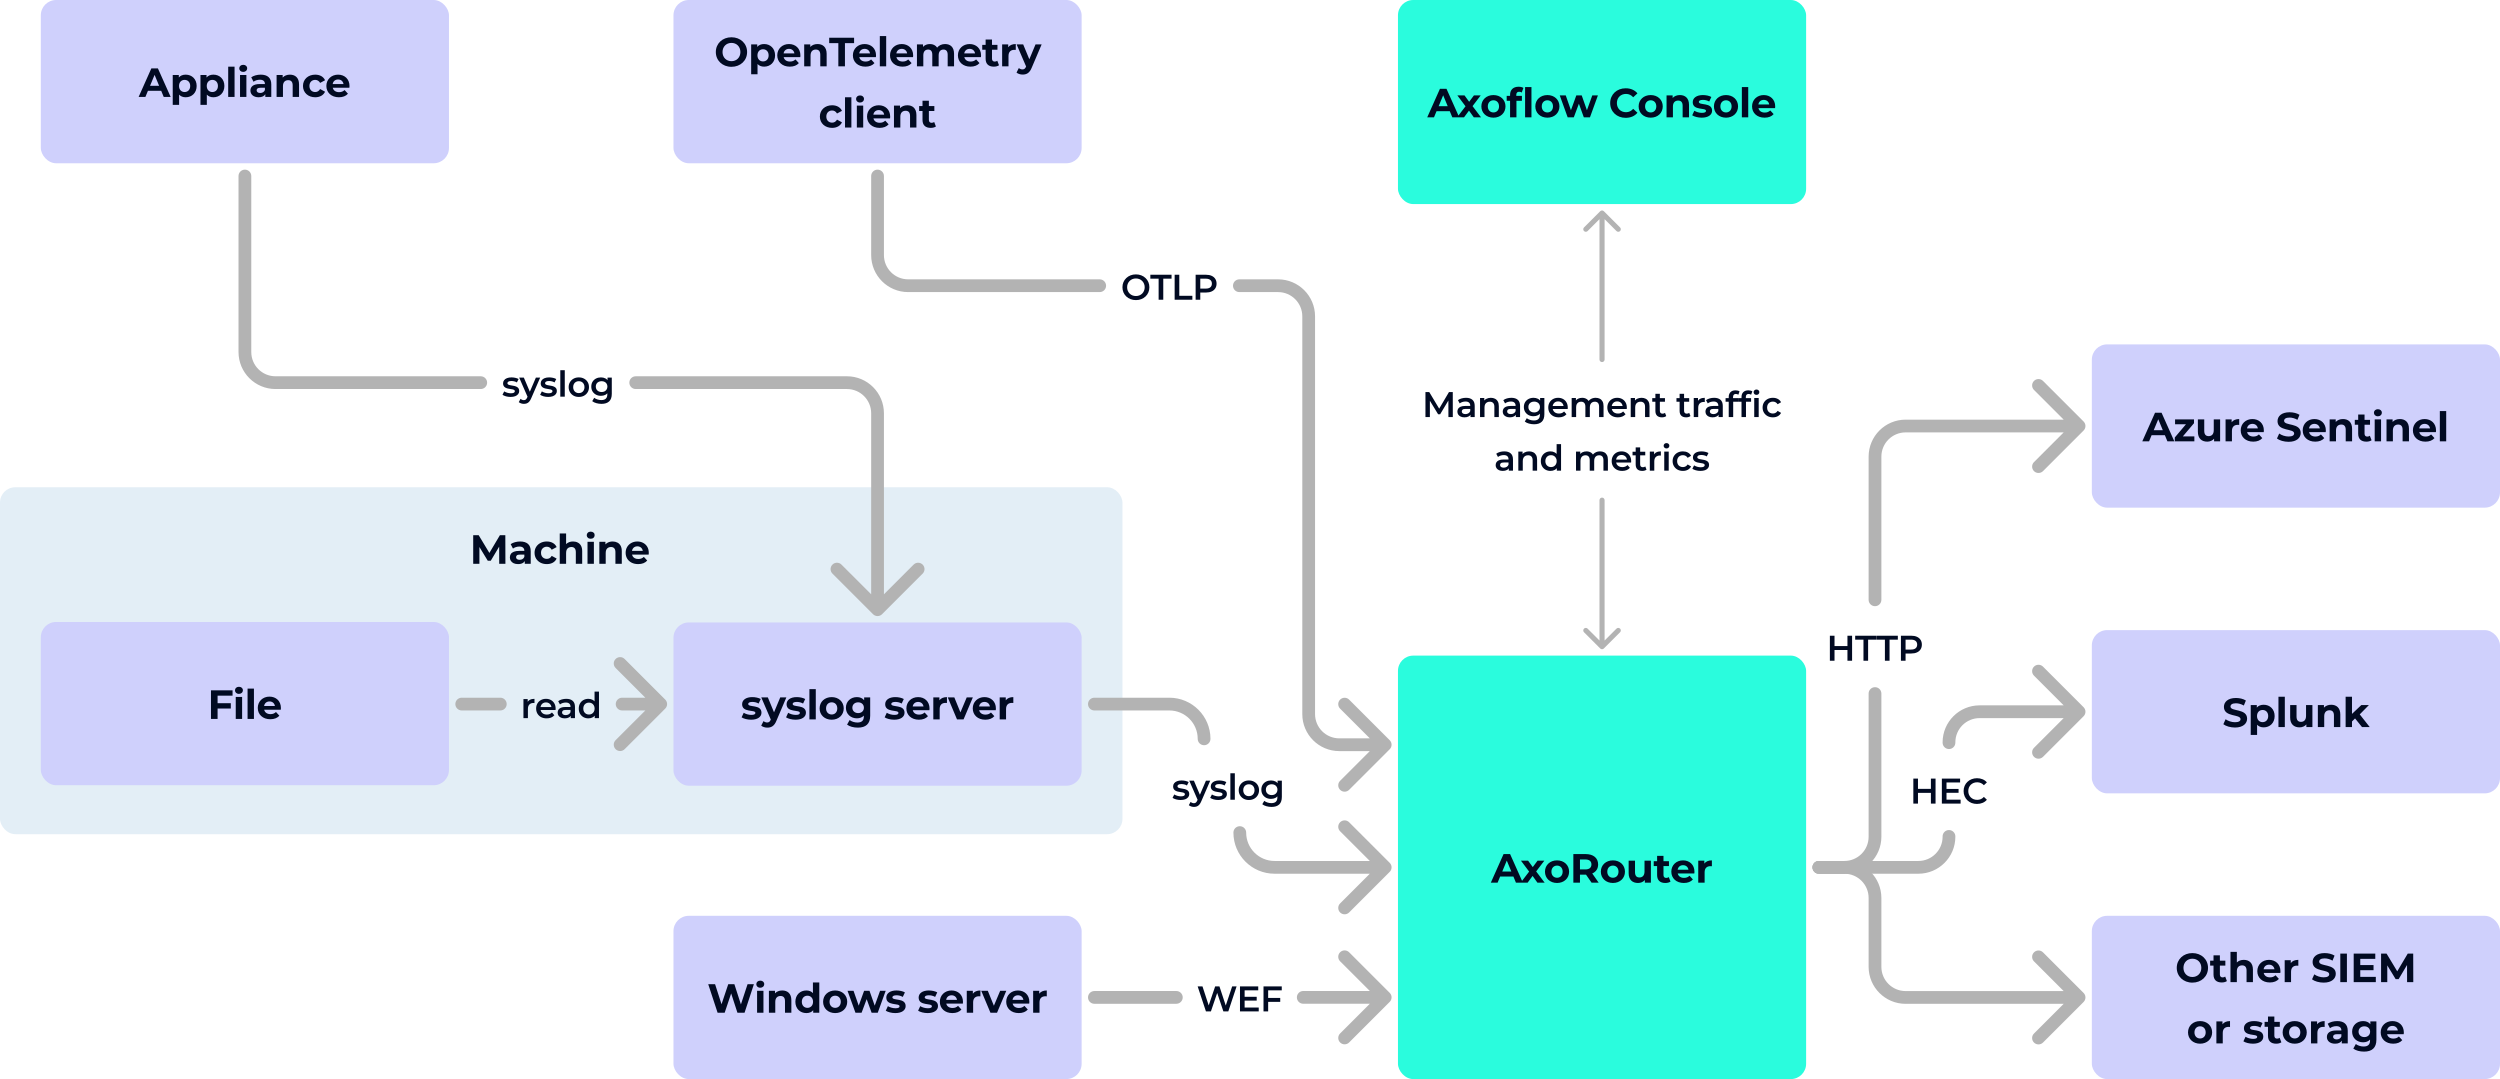 <svg width="980" height="423" viewBox="0 0 980 423" fill="none" xmlns="http://www.w3.org/2000/svg">
<rect x="0" y="0" width="980" height="423" fill="#333333" stroke="none"/>
<g clip-path="url(#clip0_2272_661)">
<rect width="980" height="423" fill="white"/>
<rect y="191" width="440" height="136" rx="6" fill="#478CC4" fill-opacity="0.15"/>
<path d="M185.497 221V209.8H187.641L192.409 217.704H191.273L195.961 209.8H198.089L198.121 221H195.689L195.673 213.528H196.121L192.377 219.816H191.209L187.385 213.528H187.929V221H185.497ZM205.706 221V219.32L205.546 218.952V215.944C205.546 215.411 205.381 214.995 205.05 214.696C204.73 214.397 204.234 214.248 203.562 214.248C203.103 214.248 202.65 214.323 202.202 214.472C201.765 214.611 201.391 214.803 201.082 215.048L200.186 213.304C200.655 212.973 201.221 212.717 201.882 212.536C202.543 212.355 203.215 212.264 203.898 212.264C205.21 212.264 206.229 212.573 206.954 213.192C207.679 213.811 208.042 214.776 208.042 216.088V221H205.706ZM203.082 221.128C202.41 221.128 201.834 221.016 201.354 220.792C200.874 220.557 200.506 220.243 200.25 219.848C199.994 219.453 199.866 219.011 199.866 218.52C199.866 218.008 199.989 217.56 200.234 217.176C200.49 216.792 200.89 216.493 201.434 216.28C201.978 216.056 202.687 215.944 203.562 215.944H205.85V217.4H203.834C203.247 217.4 202.842 217.496 202.618 217.688C202.405 217.88 202.298 218.12 202.298 218.408C202.298 218.728 202.421 218.984 202.666 219.176C202.922 219.357 203.269 219.448 203.706 219.448C204.122 219.448 204.495 219.352 204.826 219.16C205.157 218.957 205.397 218.664 205.546 218.28L205.93 219.432C205.749 219.987 205.418 220.408 204.938 220.696C204.458 220.984 203.839 221.128 203.082 221.128ZM214.347 221.128C213.419 221.128 212.593 220.941 211.867 220.568C211.142 220.184 210.571 219.656 210.155 218.984C209.75 218.312 209.547 217.549 209.547 216.696C209.547 215.832 209.75 215.069 210.155 214.408C210.571 213.736 211.142 213.213 211.867 212.84C212.593 212.456 213.419 212.264 214.347 212.264C215.254 212.264 216.043 212.456 216.715 212.84C217.387 213.213 217.883 213.752 218.203 214.456L216.267 215.496C216.043 215.091 215.761 214.792 215.419 214.6C215.089 214.408 214.726 214.312 214.331 214.312C213.905 214.312 213.521 214.408 213.179 214.6C212.838 214.792 212.566 215.064 212.363 215.416C212.171 215.768 212.075 216.195 212.075 216.696C212.075 217.197 212.171 217.624 212.363 217.976C212.566 218.328 212.838 218.6 213.179 218.792C213.521 218.984 213.905 219.08 214.331 219.08C214.726 219.08 215.089 218.989 215.419 218.808C215.761 218.616 216.043 218.312 216.267 217.896L218.203 218.952C217.883 219.645 217.387 220.184 216.715 220.568C216.043 220.941 215.254 221.128 214.347 221.128ZM224.65 212.264C225.332 212.264 225.94 212.403 226.474 212.68C227.018 212.947 227.444 213.363 227.754 213.928C228.063 214.483 228.218 215.197 228.218 216.072V221H225.722V216.456C225.722 215.763 225.567 215.251 225.258 214.92C224.959 214.589 224.532 214.424 223.978 214.424C223.583 214.424 223.226 214.509 222.906 214.68C222.596 214.84 222.351 215.091 222.17 215.432C221.999 215.773 221.914 216.211 221.914 216.744V221H219.418V209.128H221.914V214.776L221.354 214.056C221.663 213.48 222.106 213.037 222.682 212.728C223.258 212.419 223.914 212.264 224.65 212.264ZM230.304 221V212.392H232.8V221H230.304ZM231.552 211.192C231.093 211.192 230.72 211.059 230.432 210.792C230.144 210.525 230 210.195 230 209.8C230 209.405 230.144 209.075 230.432 208.808C230.72 208.541 231.093 208.408 231.552 208.408C232.011 208.408 232.384 208.536 232.672 208.792C232.96 209.037 233.104 209.357 233.104 209.752C233.104 210.168 232.96 210.515 232.672 210.792C232.395 211.059 232.021 211.192 231.552 211.192ZM240.173 212.264C240.855 212.264 241.463 212.403 241.997 212.68C242.541 212.947 242.967 213.363 243.277 213.928C243.586 214.483 243.741 215.197 243.741 216.072V221H241.245V216.456C241.245 215.763 241.09 215.251 240.781 214.92C240.482 214.589 240.055 214.424 239.501 214.424C239.106 214.424 238.749 214.509 238.429 214.68C238.119 214.84 237.874 215.091 237.693 215.432C237.522 215.773 237.437 216.211 237.437 216.744V221H234.941V212.392H237.325V214.776L236.877 214.056C237.186 213.48 237.629 213.037 238.205 212.728C238.781 212.419 239.437 212.264 240.173 212.264ZM250.162 221.128C249.18 221.128 248.316 220.936 247.57 220.552C246.834 220.168 246.263 219.645 245.858 218.984C245.452 218.312 245.25 217.549 245.25 216.696C245.25 215.832 245.447 215.069 245.842 214.408C246.247 213.736 246.796 213.213 247.49 212.84C248.183 212.456 248.967 212.264 249.842 212.264C250.684 212.264 251.442 212.445 252.114 212.808C252.796 213.16 253.335 213.672 253.73 214.344C254.124 215.005 254.322 215.8 254.322 216.728C254.322 216.824 254.316 216.936 254.306 217.064C254.295 217.181 254.284 217.293 254.274 217.4H247.282V215.944H252.962L252.002 216.376C252.002 215.928 251.911 215.539 251.73 215.208C251.548 214.877 251.298 214.621 250.978 214.44C250.658 214.248 250.284 214.152 249.858 214.152C249.431 214.152 249.052 214.248 248.722 214.44C248.402 214.621 248.151 214.883 247.97 215.224C247.788 215.555 247.698 215.949 247.698 216.408V216.792C247.698 217.261 247.799 217.677 248.002 218.04C248.215 218.392 248.508 218.664 248.882 218.856C249.266 219.037 249.714 219.128 250.226 219.128C250.684 219.128 251.084 219.059 251.426 218.92C251.778 218.781 252.098 218.573 252.386 218.296L253.714 219.736C253.319 220.184 252.823 220.531 252.226 220.776C251.628 221.011 250.94 221.128 250.162 221.128Z" fill="#010A22"/>
<rect x="264" y="244" width="160" height="64" rx="6" fill="#CFD0FC"/>
<path d="M294.432 282.128C292.976 282.128 291.504 281.728 290.704 281.2L291.536 279.408C292.304 279.904 293.472 280.24 294.528 280.24C295.68 280.24 296.112 279.936 296.112 279.456C296.112 278.048 290.912 279.488 290.912 276.048C290.912 274.416 292.384 273.264 294.896 273.264C296.08 273.264 297.392 273.536 298.208 274.016L297.376 275.792C296.528 275.312 295.68 275.152 294.896 275.152C293.776 275.152 293.296 275.504 293.296 275.952C293.296 277.424 298.496 276 298.496 279.392C298.496 280.992 297.008 282.128 294.432 282.128ZM305.848 273.392H308.248L304.36 282.528C303.528 284.608 302.344 285.232 300.792 285.232C299.912 285.232 298.952 284.944 298.392 284.448L299.304 282.672C299.688 283.008 300.216 283.216 300.712 283.216C301.4 283.216 301.784 282.912 302.12 282.144L302.152 282.064L298.424 273.392H301L303.416 279.232L305.848 273.392ZM311.861 282.128C310.405 282.128 308.933 281.728 308.133 281.2L308.965 279.408C309.733 279.904 310.901 280.24 311.957 280.24C313.109 280.24 313.541 279.936 313.541 279.456C313.541 278.048 308.341 279.488 308.341 276.048C308.341 274.416 309.813 273.264 312.325 273.264C313.509 273.264 314.821 273.536 315.637 274.016L314.805 275.792C313.957 275.312 313.109 275.152 312.325 275.152C311.205 275.152 310.725 275.504 310.725 275.952C310.725 277.424 315.925 276 315.925 279.392C315.925 280.992 314.437 282.128 311.861 282.128ZM317.289 282V270.128H319.785V282H317.289ZM326.022 282.128C323.286 282.128 321.286 280.288 321.286 277.696C321.286 275.104 323.286 273.264 326.022 273.264C328.758 273.264 330.742 275.104 330.742 277.696C330.742 280.288 328.758 282.128 326.022 282.128ZM326.022 280.08C327.27 280.08 328.214 279.184 328.214 277.696C328.214 276.208 327.27 275.312 326.022 275.312C324.774 275.312 323.814 276.208 323.814 277.696C323.814 279.184 324.774 280.08 326.022 280.08ZM338.746 273.392H341.114V280.56C341.114 283.76 339.386 285.232 336.282 285.232C334.65 285.232 333.066 284.832 332.058 284.048L333.05 282.256C333.786 282.848 334.986 283.232 336.09 283.232C337.85 283.232 338.618 282.432 338.618 280.88V280.512C337.962 281.232 337.018 281.584 335.898 281.584C333.514 281.584 331.594 279.936 331.594 277.424C331.594 274.912 333.514 273.264 335.898 273.264C337.098 273.264 338.09 273.664 338.746 274.496V273.392ZM336.394 279.536C337.706 279.536 338.65 278.688 338.65 277.424C338.65 276.16 337.706 275.312 336.394 275.312C335.082 275.312 334.122 276.16 334.122 277.424C334.122 278.688 335.082 279.536 336.394 279.536ZM350.513 282.128C349.057 282.128 347.585 281.728 346.785 281.2L347.617 279.408C348.385 279.904 349.553 280.24 350.609 280.24C351.761 280.24 352.193 279.936 352.193 279.456C352.193 278.048 346.993 279.488 346.993 276.048C346.993 274.416 348.465 273.264 350.977 273.264C352.161 273.264 353.473 273.536 354.289 274.016L353.457 275.792C352.609 275.312 351.761 275.152 350.977 275.152C349.857 275.152 349.377 275.504 349.377 275.952C349.377 277.424 354.577 276 354.577 279.392C354.577 280.992 353.089 282.128 350.513 282.128ZM364.373 277.728C364.373 277.92 364.341 278.192 364.325 278.4H357.813C358.053 279.472 358.965 280.128 360.277 280.128C361.189 280.128 361.845 279.856 362.437 279.296L363.765 280.736C362.965 281.648 361.765 282.128 360.213 282.128C357.237 282.128 355.301 280.256 355.301 277.696C355.301 275.12 357.269 273.264 359.893 273.264C362.421 273.264 364.373 274.96 364.373 277.728ZM359.909 275.152C358.773 275.152 357.957 275.84 357.781 276.944H362.021C361.845 275.856 361.029 275.152 359.909 275.152ZM368.242 274.528C368.85 273.696 369.874 273.264 371.202 273.264V275.568C370.994 275.552 370.834 275.536 370.642 275.536C369.266 275.536 368.354 276.288 368.354 277.936V282H365.858V273.392H368.242V274.528ZM378.951 273.392H381.351L377.719 282H375.143L371.527 273.392H374.103L376.487 279.248L378.951 273.392ZM390.392 277.728C390.392 277.92 390.36 278.192 390.344 278.4H383.832C384.072 279.472 384.984 280.128 386.296 280.128C387.208 280.128 387.864 279.856 388.456 279.296L389.784 280.736C388.984 281.648 387.784 282.128 386.232 282.128C383.256 282.128 381.32 280.256 381.32 277.696C381.32 275.12 383.288 273.264 385.912 273.264C388.44 273.264 390.392 274.96 390.392 277.728ZM385.928 275.152C384.792 275.152 383.976 275.84 383.8 276.944H388.04C387.864 275.856 387.048 275.152 385.928 275.152ZM394.261 274.528C394.869 273.696 395.893 273.264 397.221 273.264V275.568C397.013 275.552 396.853 275.536 396.661 275.536C395.285 275.536 394.373 276.288 394.373 277.936V282H391.877V273.392H394.261V274.528Z" fill="#010A22"/>
<rect x="264" y="359" width="160" height="64" rx="6" fill="#CFD0FC"/>
<path d="M293.045 385.8H295.525L291.861 397H289.077L286.613 389.416L284.069 397H281.301L277.621 385.8H280.309L282.837 393.672L285.477 385.8H287.877L290.437 393.736L293.045 385.8ZM298.024 387.192C297.096 387.192 296.472 386.584 296.472 385.8C296.472 385.016 297.096 384.408 298.024 384.408C298.952 384.408 299.576 384.984 299.576 385.752C299.576 386.584 298.952 387.192 298.024 387.192ZM296.776 397V388.392H299.272V397H296.776ZM306.645 388.264C308.677 388.264 310.213 389.448 310.213 392.072V397H307.717V392.456C307.717 391.064 307.077 390.424 305.973 390.424C304.773 390.424 303.909 391.16 303.909 392.744V397H301.413V388.392H303.797V389.4C304.469 388.664 305.477 388.264 306.645 388.264ZM318.665 385.128H321.161V397H318.777V396.008C318.153 396.76 317.241 397.128 316.089 397.128C313.657 397.128 311.785 395.4 311.785 392.696C311.785 389.992 313.657 388.264 316.089 388.264C317.145 388.264 318.041 388.6 318.665 389.304V385.128ZM316.521 395.08C317.753 395.08 318.713 394.184 318.713 392.696C318.713 391.208 317.753 390.312 316.521 390.312C315.273 390.312 314.313 391.208 314.313 392.696C314.313 394.184 315.273 395.08 316.521 395.08ZM327.391 397.128C324.655 397.128 322.655 395.288 322.655 392.696C322.655 390.104 324.655 388.264 327.391 388.264C330.127 388.264 332.111 390.104 332.111 392.696C332.111 395.288 330.127 397.128 327.391 397.128ZM327.391 395.08C328.639 395.08 329.583 394.184 329.583 392.696C329.583 391.208 328.639 390.312 327.391 390.312C326.143 390.312 325.183 391.208 325.183 392.696C325.183 394.184 326.143 395.08 327.391 395.08ZM344.985 388.392H347.193L344.073 397H341.673L339.737 391.656L337.737 397H335.337L332.233 388.392H334.585L336.617 394.216L338.729 388.392H340.841L342.889 394.216L344.985 388.392ZM350.948 397.128C349.492 397.128 348.02 396.728 347.22 396.2L348.052 394.408C348.82 394.904 349.988 395.24 351.044 395.24C352.196 395.24 352.628 394.936 352.628 394.456C352.628 393.048 347.428 394.488 347.428 391.048C347.428 389.416 348.9 388.264 351.412 388.264C352.596 388.264 353.908 388.536 354.724 389.016L353.892 390.792C353.044 390.312 352.196 390.152 351.412 390.152C350.292 390.152 349.812 390.504 349.812 390.952C349.812 392.424 355.012 391 355.012 394.392C355.012 395.992 353.524 397.128 350.948 397.128ZM363.628 397.128C362.172 397.128 360.7 396.728 359.9 396.2L360.732 394.408C361.5 394.904 362.668 395.24 363.724 395.24C364.876 395.24 365.308 394.936 365.308 394.456C365.308 393.048 360.108 394.488 360.108 391.048C360.108 389.416 361.58 388.264 364.092 388.264C365.276 388.264 366.588 388.536 367.404 389.016L366.572 390.792C365.724 390.312 364.876 390.152 364.092 390.152C362.972 390.152 362.492 390.504 362.492 390.952C362.492 392.424 367.692 391 367.692 394.392C367.692 395.992 366.204 397.128 363.628 397.128ZM377.488 392.728C377.488 392.92 377.456 393.192 377.44 393.4H370.928C371.168 394.472 372.08 395.128 373.392 395.128C374.304 395.128 374.96 394.856 375.552 394.296L376.88 395.736C376.08 396.648 374.88 397.128 373.328 397.128C370.352 397.128 368.416 395.256 368.416 392.696C368.416 390.12 370.384 388.264 373.008 388.264C375.536 388.264 377.488 389.96 377.488 392.728ZM373.024 390.152C371.888 390.152 371.072 390.84 370.896 391.944H375.136C374.96 390.856 374.144 390.152 373.024 390.152ZM381.357 389.528C381.965 388.696 382.989 388.264 384.317 388.264V390.568C384.109 390.552 383.949 390.536 383.757 390.536C382.381 390.536 381.469 391.288 381.469 392.936V397H378.973V388.392H381.357V389.528ZM392.067 388.392H394.467L390.835 397H388.259L384.643 388.392H387.219L389.603 394.248L392.067 388.392ZM403.507 392.728C403.507 392.92 403.475 393.192 403.459 393.4H396.947C397.187 394.472 398.099 395.128 399.411 395.128C400.323 395.128 400.979 394.856 401.571 394.296L402.899 395.736C402.099 396.648 400.899 397.128 399.347 397.128C396.371 397.128 394.435 395.256 394.435 392.696C394.435 390.12 396.403 388.264 399.027 388.264C401.555 388.264 403.507 389.96 403.507 392.728ZM399.043 390.152C397.907 390.152 397.091 390.84 396.915 391.944H401.155C400.979 390.856 400.163 390.152 399.043 390.152ZM407.376 389.528C407.984 388.696 409.008 388.264 410.336 388.264V390.568C410.128 390.552 409.968 390.536 409.776 390.536C408.4 390.536 407.488 391.288 407.488 392.936V397H404.992V388.392H407.376V389.528Z" fill="#010A22"/>
<rect x="264" width="160" height="64" rx="6" fill="#CFD0FC"/>
<path d="M286.732 26.192C283.196 26.192 280.604 23.728 280.604 20.4C280.604 17.072 283.196 14.608 286.732 14.608C290.252 14.608 292.86 17.056 292.86 20.4C292.86 23.744 290.252 26.192 286.732 26.192ZM286.732 23.984C288.732 23.984 290.236 22.528 290.236 20.4C290.236 18.272 288.732 16.816 286.732 16.816C284.732 16.816 283.228 18.272 283.228 20.4C283.228 22.528 284.732 23.984 286.732 23.984ZM299.544 17.264C301.96 17.264 303.832 18.992 303.832 21.696C303.832 24.4 301.96 26.128 299.544 26.128C298.472 26.128 297.592 25.792 296.952 25.088V29.104H294.456V17.392H296.84V18.384C297.464 17.632 298.392 17.264 299.544 17.264ZM299.112 24.08C300.36 24.08 301.304 23.184 301.304 21.696C301.304 20.208 300.36 19.312 299.112 19.312C297.864 19.312 296.92 20.208 296.92 21.696C296.92 23.184 297.864 24.08 299.112 24.08ZM313.759 21.728C313.759 21.92 313.727 22.192 313.711 22.4H307.199C307.439 23.472 308.351 24.128 309.663 24.128C310.575 24.128 311.231 23.856 311.823 23.296L313.151 24.736C312.351 25.648 311.151 26.128 309.599 26.128C306.623 26.128 304.687 24.256 304.687 21.696C304.687 19.12 306.655 17.264 309.279 17.264C311.807 17.264 313.759 18.96 313.759 21.728ZM309.295 19.152C308.159 19.152 307.343 19.84 307.167 20.944H311.407C311.231 19.856 310.415 19.152 309.295 19.152ZM320.477 17.264C322.509 17.264 324.045 18.448 324.045 21.072V26H321.549V21.456C321.549 20.064 320.909 19.424 319.805 19.424C318.605 19.424 317.741 20.16 317.741 21.744V26H315.245V17.392H317.629V18.4C318.301 17.664 319.309 17.264 320.477 17.264ZM328.627 26V16.912H325.043V14.8H334.803V16.912H331.219V26H328.627ZM343.403 21.728C343.403 21.92 343.371 22.192 343.355 22.4H336.843C337.083 23.472 337.995 24.128 339.307 24.128C340.219 24.128 340.875 23.856 341.467 23.296L342.795 24.736C341.995 25.648 340.795 26.128 339.243 26.128C336.267 26.128 334.331 24.256 334.331 21.696C334.331 19.12 336.299 17.264 338.923 17.264C341.451 17.264 343.403 18.96 343.403 21.728ZM338.939 19.152C337.803 19.152 336.987 19.84 336.811 20.944H341.051C340.875 19.856 340.059 19.152 338.939 19.152ZM344.888 26V14.128H347.384V26H344.888ZM357.957 21.728C357.957 21.92 357.925 22.192 357.909 22.4H351.397C351.637 23.472 352.549 24.128 353.861 24.128C354.773 24.128 355.429 23.856 356.021 23.296L357.349 24.736C356.549 25.648 355.349 26.128 353.797 26.128C350.821 26.128 348.885 24.256 348.885 21.696C348.885 19.12 350.853 17.264 353.477 17.264C356.005 17.264 357.957 18.96 357.957 21.728ZM353.493 19.152C352.357 19.152 351.541 19.84 351.365 20.944H355.605C355.429 19.856 354.613 19.152 353.493 19.152ZM370.467 17.264C372.515 17.264 373.987 18.448 373.987 21.072V26H371.491V21.456C371.491 20.064 370.867 19.424 369.859 19.424C368.739 19.424 367.955 20.144 367.955 21.68V26H365.459V21.456C365.459 20.064 364.867 19.424 363.827 19.424C362.723 19.424 361.939 20.144 361.939 21.68V26H359.443V17.392H361.827V18.384C362.467 17.648 363.427 17.264 364.531 17.264C365.731 17.264 366.755 17.728 367.363 18.672C368.051 17.792 369.171 17.264 370.467 17.264ZM384.574 21.728C384.574 21.92 384.542 22.192 384.526 22.4H378.014C378.254 23.472 379.166 24.128 380.478 24.128C381.39 24.128 382.046 23.856 382.638 23.296L383.966 24.736C383.166 25.648 381.966 26.128 380.414 26.128C377.438 26.128 375.502 24.256 375.502 21.696C375.502 19.12 377.47 17.264 380.094 17.264C382.622 17.264 384.574 18.96 384.574 21.728ZM380.11 19.152C378.974 19.152 378.158 19.84 377.982 20.944H382.222C382.046 19.856 381.23 19.152 380.11 19.152ZM390.939 23.824L391.611 25.584C391.099 25.952 390.347 26.128 389.579 26.128C387.547 26.128 386.363 25.088 386.363 23.04V19.504H385.035V17.584H386.363V15.488H388.859V17.584H391.003V19.504H388.859V23.008C388.859 23.744 389.259 24.144 389.931 24.144C390.299 24.144 390.667 24.032 390.939 23.824ZM395.221 18.528C395.829 17.696 396.853 17.264 398.181 17.264V19.568C397.973 19.552 397.813 19.536 397.621 19.536C396.245 19.536 395.333 20.288 395.333 21.936V26H392.837V17.392H395.221V18.528ZM405.93 17.392H408.33L404.442 26.528C403.61 28.608 402.426 29.232 400.874 29.232C399.994 29.232 399.034 28.944 398.474 28.448L399.386 26.672C399.77 27.008 400.298 27.216 400.794 27.216C401.482 27.216 401.866 26.912 402.202 26.144L402.234 26.064L398.506 17.392H401.082L403.498 23.232L405.93 17.392ZM326.19 50.128C323.39 50.128 321.39 48.288 321.39 45.696C321.39 43.104 323.39 41.264 326.19 41.264C327.998 41.264 329.422 42.048 330.046 43.456L328.11 44.496C327.646 43.68 326.958 43.312 326.174 43.312C324.91 43.312 323.918 44.192 323.918 45.696C323.918 47.2 324.91 48.08 326.174 48.08C326.958 48.08 327.646 47.728 328.11 46.896L330.046 47.952C329.422 49.328 327.998 50.128 326.19 50.128ZM331.244 50V38.128H333.74V50H331.244ZM337.129 40.192C336.201 40.192 335.577 39.584 335.577 38.8C335.577 38.016 336.201 37.408 337.129 37.408C338.057 37.408 338.681 37.984 338.681 38.752C338.681 39.584 338.057 40.192 337.129 40.192ZM335.881 50V41.392H338.377V50H335.881ZM348.949 45.728C348.949 45.92 348.917 46.192 348.901 46.4H342.389C342.629 47.472 343.541 48.128 344.853 48.128C345.765 48.128 346.421 47.856 347.013 47.296L348.341 48.736C347.541 49.648 346.341 50.128 344.789 50.128C341.813 50.128 339.877 48.256 339.877 45.696C339.877 43.12 341.845 41.264 344.469 41.264C346.997 41.264 348.949 42.96 348.949 45.728ZM344.485 43.152C343.349 43.152 342.533 43.84 342.357 44.944H346.597C346.421 43.856 345.605 43.152 344.485 43.152ZM355.667 41.264C357.699 41.264 359.235 42.448 359.235 45.072V50H356.739V45.456C356.739 44.064 356.099 43.424 354.995 43.424C353.795 43.424 352.931 44.16 352.931 45.744V50H350.435V41.392H352.819V42.4C353.491 41.664 354.499 41.264 355.667 41.264ZM366.201 47.824L366.873 49.584C366.361 49.952 365.609 50.128 364.841 50.128C362.809 50.128 361.625 49.088 361.625 47.04V43.504H360.297V41.584H361.625V39.488H364.121V41.584H366.265V43.504H364.121V47.008C364.121 47.744 364.521 48.144 365.193 48.144C365.561 48.144 365.929 48.032 366.201 47.824Z" fill="#010A22"/>
<rect x="16" y="243.812" width="160" height="64" rx="6" fill="#CFD0FC"/>
<path d="M91.165 272.692H85.293V275.652H90.477V277.732H85.293V281.812H82.701V270.612H91.165V272.692ZM93.66 272.004C92.732 272.004 92.108 271.396 92.108 270.612C92.108 269.828 92.732 269.22 93.66 269.22C94.588 269.22 95.212 269.796 95.212 270.564C95.212 271.396 94.588 272.004 93.66 272.004ZM92.412 281.812V273.204H94.908V281.812H92.412ZM97.048 281.812V269.94H99.544V281.812H97.048ZM110.117 277.54C110.117 277.732 110.085 278.004 110.069 278.212H103.557C103.797 279.284 104.709 279.94 106.021 279.94C106.933 279.94 107.589 279.668 108.181 279.108L109.509 280.548C108.709 281.46 107.509 281.941 105.957 281.941C102.981 281.941 101.045 280.068 101.045 277.508C101.045 274.932 103.013 273.076 105.637 273.076C108.165 273.076 110.117 274.772 110.117 277.54ZM105.653 274.964C104.517 274.964 103.701 275.652 103.525 276.756H107.765C107.589 275.668 106.773 274.964 105.653 274.964Z" fill="#010A22"/>
<path d="M181 273.5C179.619 273.5 178.5 274.619 178.5 276C178.5 277.381 179.619 278.5 181 278.5V273.5ZM196.125 278.5C197.506 278.5 198.625 277.381 198.625 276C198.625 274.619 197.506 273.5 196.125 273.5V278.5ZM243.875 273.5C242.494 273.5 241.375 274.619 241.375 276C241.375 277.381 242.494 278.5 243.875 278.5V273.5ZM260.768 277.768C261.744 276.791 261.744 275.209 260.768 274.232L244.858 258.322C243.882 257.346 242.299 257.346 241.322 258.322C240.346 259.299 240.346 260.882 241.322 261.858L255.464 276L241.322 290.142C240.346 291.118 240.346 292.701 241.322 293.678C242.299 294.654 243.882 294.654 244.858 293.678L260.768 277.768ZM181 278.5H196.125V273.5H181V278.5ZM243.875 278.5H259V273.5H243.875V278.5Z" fill="#B3B3B3"/>
<path d="M205.191 281.5V274.024H206.858V276.082L206.662 275.48C206.886 274.976 207.236 274.593 207.712 274.332C208.197 274.071 208.799 273.94 209.518 273.94V275.606C209.443 275.587 209.373 275.578 209.308 275.578C209.242 275.569 209.177 275.564 209.112 275.564C208.449 275.564 207.922 275.76 207.53 276.152C207.138 276.535 206.942 277.109 206.942 277.874V281.5H205.191ZM214.294 281.598C213.463 281.598 212.735 281.435 212.11 281.108C211.494 280.772 211.013 280.315 210.668 279.736C210.332 279.157 210.164 278.499 210.164 277.762C210.164 277.015 210.327 276.357 210.654 275.788C210.99 275.209 211.447 274.757 212.026 274.43C212.614 274.103 213.281 273.94 214.028 273.94C214.756 273.94 215.404 274.099 215.974 274.416C216.543 274.733 216.991 275.181 217.318 275.76C217.644 276.339 217.808 277.02 217.808 277.804C217.808 277.879 217.803 277.963 217.794 278.056C217.794 278.149 217.789 278.238 217.78 278.322H211.55V277.16H216.856L216.17 277.524C216.179 277.095 216.09 276.717 215.904 276.39C215.717 276.063 215.46 275.807 215.134 275.62C214.816 275.433 214.448 275.34 214.028 275.34C213.598 275.34 213.22 275.433 212.894 275.62C212.576 275.807 212.324 276.068 212.138 276.404C211.96 276.731 211.872 277.118 211.872 277.566V277.846C211.872 278.294 211.974 278.691 212.18 279.036C212.385 279.381 212.674 279.647 213.048 279.834C213.421 280.021 213.85 280.114 214.336 280.114C214.756 280.114 215.134 280.049 215.47 279.918C215.806 279.787 216.104 279.582 216.366 279.302L217.304 280.38C216.968 280.772 216.543 281.075 216.03 281.29C215.526 281.495 214.947 281.598 214.294 281.598ZM223.736 281.5V279.988L223.638 279.666V277.02C223.638 276.507 223.484 276.11 223.176 275.83C222.868 275.541 222.401 275.396 221.776 275.396C221.356 275.396 220.94 275.461 220.53 275.592C220.128 275.723 219.788 275.905 219.508 276.138L218.822 274.864C219.223 274.556 219.699 274.327 220.25 274.178C220.81 274.019 221.388 273.94 221.986 273.94C223.068 273.94 223.904 274.201 224.492 274.724C225.089 275.237 225.388 276.035 225.388 277.118V281.5H223.736ZM221.384 281.598C220.824 281.598 220.334 281.505 219.914 281.318C219.494 281.122 219.167 280.856 218.934 280.52C218.71 280.175 218.598 279.787 218.598 279.358C218.598 278.938 218.696 278.56 218.892 278.224C219.097 277.888 219.428 277.622 219.886 277.426C220.343 277.23 220.95 277.132 221.706 277.132H223.876V278.294H221.832C221.234 278.294 220.833 278.392 220.628 278.588C220.422 278.775 220.32 279.008 220.32 279.288C220.32 279.605 220.446 279.857 220.698 280.044C220.95 280.231 221.3 280.324 221.748 280.324C222.177 280.324 222.56 280.226 222.896 280.03C223.241 279.834 223.488 279.545 223.638 279.162L223.932 280.212C223.764 280.651 223.46 280.991 223.022 281.234C222.592 281.477 222.046 281.598 221.384 281.598ZM230.657 281.598C229.939 281.598 229.29 281.439 228.711 281.122C228.142 280.795 227.694 280.347 227.367 279.778C227.041 279.209 226.877 278.537 226.877 277.762C226.877 276.987 227.041 276.315 227.367 275.746C227.694 275.177 228.142 274.733 228.711 274.416C229.29 274.099 229.939 273.94 230.657 273.94C231.283 273.94 231.843 274.08 232.337 274.36C232.832 274.631 233.224 275.046 233.513 275.606C233.803 276.166 233.947 276.885 233.947 277.762C233.947 278.63 233.807 279.349 233.527 279.918C233.247 280.478 232.86 280.898 232.365 281.178C231.871 281.458 231.301 281.598 230.657 281.598ZM230.867 280.1C231.287 280.1 231.661 280.007 231.987 279.82C232.323 279.633 232.589 279.363 232.785 279.008C232.991 278.653 233.093 278.238 233.093 277.762C233.093 277.277 232.991 276.861 232.785 276.516C232.589 276.161 232.323 275.891 231.987 275.704C231.661 275.517 231.287 275.424 230.867 275.424C230.447 275.424 230.069 275.517 229.733 275.704C229.407 275.891 229.141 276.161 228.935 276.516C228.739 276.861 228.641 277.277 228.641 277.762C228.641 278.238 228.739 278.653 228.935 279.008C229.141 279.363 229.407 279.633 229.733 279.82C230.069 280.007 230.447 280.1 230.867 280.1ZM233.135 281.5V279.736L233.205 277.748L233.065 275.76V271.112H234.801V281.5H233.135Z" fill="#010A22"/>
<rect x="16" width="160" height="64" rx="6" fill="#CFD0FC"/>
<path d="M64.181 38L63.189 35.6H57.989L56.997 38H54.341L59.333 26.8H61.893L66.901 38H64.181ZM58.821 33.632H62.373L60.597 29.344L58.821 33.632ZM72.799 29.264C75.215 29.264 77.087 30.992 77.087 33.696C77.087 36.4 75.215 38.128 72.799 38.128C71.727 38.128 70.847 37.792 70.207 37.088V41.104H67.711V29.392H70.095V30.384C70.719 29.632 71.647 29.264 72.799 29.264ZM72.367 36.08C73.615 36.08 74.559 35.184 74.559 33.696C74.559 32.208 73.615 31.312 72.367 31.312C71.119 31.312 70.175 32.208 70.175 33.696C70.175 35.184 71.119 36.08 72.367 36.08ZM83.67 29.264C86.086 29.264 87.958 30.992 87.958 33.696C87.958 36.4 86.086 38.128 83.67 38.128C82.598 38.128 81.718 37.792 81.078 37.088V41.104H78.582V29.392H80.966V30.384C81.59 29.632 82.518 29.264 83.67 29.264ZM83.238 36.08C84.486 36.08 85.43 35.184 85.43 33.696C85.43 32.208 84.486 31.312 83.238 31.312C81.99 31.312 81.046 32.208 81.046 33.696C81.046 35.184 81.99 36.08 83.238 36.08ZM89.453 38V26.128H91.949V38H89.453ZM95.338 28.192C94.409 28.192 93.785 27.584 93.785 26.8C93.785 26.016 94.409 25.408 95.338 25.408C96.266 25.408 96.889 25.984 96.889 26.752C96.889 27.584 96.266 28.192 95.338 28.192ZM94.09 38V29.392H96.585V38H94.09ZM102.198 29.264C104.822 29.264 106.342 30.48 106.342 33.088V38H104.006V36.928C103.542 37.712 102.646 38.128 101.382 38.128C99.366 38.128 98.166 37.008 98.166 35.52C98.166 34 99.238 32.944 101.862 32.944H103.846C103.846 31.872 103.206 31.248 101.862 31.248C100.95 31.248 100.006 31.552 99.382 32.048L98.486 30.304C99.43 29.632 100.822 29.264 102.198 29.264ZM102.006 36.448C102.838 36.448 103.558 36.064 103.846 35.28V34.4H102.134C100.966 34.4 100.598 34.832 100.598 35.408C100.598 36.032 101.126 36.448 102.006 36.448ZM113.657 29.264C115.689 29.264 117.225 30.448 117.225 33.072V38H114.729V33.456C114.729 32.064 114.089 31.424 112.985 31.424C111.785 31.424 110.921 32.16 110.921 33.744V38H108.425V29.392H110.809V30.4C111.481 29.664 112.489 29.264 113.657 29.264ZM123.565 38.128C120.765 38.128 118.765 36.288 118.765 33.696C118.765 31.104 120.765 29.264 123.565 29.264C125.373 29.264 126.797 30.048 127.421 31.456L125.485 32.496C125.021 31.68 124.333 31.312 123.549 31.312C122.285 31.312 121.293 32.192 121.293 33.696C121.293 35.2 122.285 36.08 123.549 36.08C124.333 36.08 125.021 35.728 125.485 34.896L127.421 35.952C126.797 37.328 125.373 38.128 123.565 38.128ZM137.005 33.728C137.005 33.92 136.973 34.192 136.957 34.4H130.445C130.685 35.472 131.597 36.128 132.909 36.128C133.821 36.128 134.477 35.856 135.069 35.296L136.397 36.736C135.597 37.648 134.397 38.128 132.845 38.128C129.869 38.128 127.933 36.256 127.933 33.696C127.933 31.12 129.901 29.264 132.525 29.264C135.053 29.264 137.005 30.96 137.005 33.728ZM132.541 31.152C131.405 31.152 130.589 31.84 130.413 32.944H134.653C134.477 31.856 133.661 31.152 132.541 31.152Z" fill="#010A22"/>
<rect x="820" y="247" width="160" height="64" rx="6" fill="#CFD0FC"/>
<path d="M876.112 285.192C874.336 285.192 872.544 284.664 871.552 283.896L872.432 281.944C873.376 282.632 874.784 283.112 876.128 283.112C877.664 283.112 878.288 282.6 878.288 281.912C878.288 279.816 871.776 281.256 871.776 277.096C871.776 275.192 873.312 273.608 876.496 273.608C877.904 273.608 879.344 273.944 880.384 274.6L879.584 276.568C878.544 275.976 877.472 275.688 876.48 275.688C874.944 275.688 874.352 276.264 874.352 276.968C874.352 279.032 880.864 277.608 880.864 281.72C880.864 283.592 879.312 285.192 876.112 285.192ZM887.371 276.264C889.787 276.264 891.659 277.992 891.659 280.696C891.659 283.4 889.787 285.128 887.371 285.128C886.299 285.128 885.419 284.792 884.779 284.088V288.104H882.283V276.392H884.667V277.384C885.291 276.632 886.219 276.264 887.371 276.264ZM886.939 283.08C888.187 283.08 889.131 282.184 889.131 280.696C889.131 279.208 888.187 278.312 886.939 278.312C885.691 278.312 884.747 279.208 884.747 280.696C884.747 282.184 885.691 283.08 886.939 283.08ZM893.154 285V273.128H895.65V285H893.154ZM903.967 276.392H906.463V285H904.095V283.976C903.439 284.728 902.479 285.128 901.423 285.128C899.263 285.128 897.743 283.912 897.743 281.256V276.392H900.239V280.888C900.239 282.328 900.879 282.968 901.983 282.968C903.135 282.968 903.967 282.232 903.967 280.648V276.392ZM913.831 276.264C915.863 276.264 917.399 277.448 917.399 280.072V285H914.903V280.456C914.903 279.064 914.263 278.424 913.159 278.424C911.959 278.424 911.095 279.16 911.095 280.744V285H908.599V276.392H910.983V277.4C911.655 276.664 912.663 276.264 913.831 276.264ZM925.901 285L923.181 281.624L921.981 282.808V285H919.485V273.128H921.981V279.848L925.629 276.392H928.605L925.021 280.04L928.925 285H925.901Z" fill="#010A22"/>
<rect x="548" width="160" height="80" rx="6" fill="#2AFCDD"/>
<path d="M569.309 46L568.317 43.6H563.117L562.125 46H559.469L564.461 34.8H567.021L572.029 46H569.309ZM563.949 41.632H567.501L565.725 37.344L563.949 41.632ZM580.565 46H577.733L575.845 43.36L573.893 46H571.173L574.485 41.664L571.285 37.392H574.085L575.909 39.904L577.781 37.392H580.437L577.237 41.6L580.565 46ZM585.431 46.128C582.695 46.128 580.695 44.288 580.695 41.696C580.695 39.104 582.695 37.264 585.431 37.264C588.167 37.264 590.151 39.104 590.151 41.696C590.151 44.288 588.167 46.128 585.431 46.128ZM585.431 44.08C586.679 44.08 587.623 43.184 587.623 41.696C587.623 40.208 586.679 39.312 585.431 39.312C584.183 39.312 583.223 40.208 583.223 41.696C583.223 43.184 584.183 44.08 585.431 44.08ZM595.515 35.968C594.779 35.968 594.379 36.368 594.379 37.216V37.584H596.587V39.504H594.443V46H591.947V39.504H590.619V37.584H591.947V37.2C591.947 35.264 593.131 34 595.275 34C595.979 34 596.715 34.144 597.179 34.464L596.523 36.272C596.251 36.08 595.899 35.968 595.515 35.968ZM597.835 34.128H600.331V46H597.835V34.128ZM606.579 46.128C603.843 46.128 601.843 44.288 601.843 41.696C601.843 39.104 603.843 37.264 606.579 37.264C609.315 37.264 611.299 39.104 611.299 41.696C611.299 44.288 609.315 46.128 606.579 46.128ZM606.579 44.08C607.827 44.08 608.771 43.184 608.771 41.696C608.771 40.208 607.827 39.312 606.579 39.312C605.331 39.312 604.371 40.208 604.371 41.696C604.371 43.184 605.331 44.08 606.579 44.08ZM624.173 37.392H626.381L623.261 46H620.861L618.925 40.656L616.925 46H614.525L611.421 37.392H613.773L615.805 43.216L617.917 37.392H620.029L622.077 43.216L624.173 37.392ZM637.256 46.192C633.784 46.192 631.192 43.776 631.192 40.4C631.192 37.024 633.784 34.608 637.272 34.608C639.208 34.608 640.824 35.312 641.88 36.592L640.216 38.128C639.464 37.264 638.52 36.816 637.4 36.816C635.304 36.816 633.816 38.288 633.816 40.4C633.816 42.512 635.304 43.984 637.4 43.984C638.52 43.984 639.464 43.536 640.216 42.656L641.88 44.192C640.824 45.488 639.208 46.192 637.256 46.192ZM647.078 46.128C644.342 46.128 642.342 44.288 642.342 41.696C642.342 39.104 644.342 37.264 647.078 37.264C649.814 37.264 651.798 39.104 651.798 41.696C651.798 44.288 649.814 46.128 647.078 46.128ZM647.078 44.08C648.326 44.08 649.27 43.184 649.27 41.696C649.27 40.208 648.326 39.312 647.078 39.312C645.83 39.312 644.87 40.208 644.87 41.696C644.87 43.184 645.83 44.08 647.078 44.08ZM658.522 37.264C660.554 37.264 662.09 38.448 662.09 41.072V46H659.594V41.456C659.594 40.064 658.954 39.424 657.85 39.424C656.65 39.424 655.786 40.16 655.786 41.744V46H653.29V37.392H655.674V38.4C656.346 37.664 657.354 37.264 658.522 37.264ZM667.073 46.128C665.617 46.128 664.145 45.728 663.345 45.2L664.177 43.408C664.945 43.904 666.113 44.24 667.169 44.24C668.321 44.24 668.753 43.936 668.753 43.456C668.753 42.048 663.553 43.488 663.553 40.048C663.553 38.416 665.025 37.264 667.537 37.264C668.721 37.264 670.033 37.536 670.849 38.016L670.017 39.792C669.169 39.312 668.321 39.152 667.537 39.152C666.417 39.152 665.937 39.504 665.937 39.952C665.937 41.424 671.137 40 671.137 43.392C671.137 44.992 669.649 46.128 667.073 46.128ZM676.597 46.128C673.861 46.128 671.861 44.288 671.861 41.696C671.861 39.104 673.861 37.264 676.597 37.264C679.333 37.264 681.317 39.104 681.317 41.696C681.317 44.288 679.333 46.128 676.597 46.128ZM676.597 44.08C677.845 44.08 678.789 43.184 678.789 41.696C678.789 40.208 677.845 39.312 676.597 39.312C675.349 39.312 674.389 40.208 674.389 41.696C674.389 43.184 675.349 44.08 676.597 44.08ZM682.809 46V34.128H685.305V46H682.809ZM695.877 41.728C695.877 41.92 695.845 42.192 695.829 42.4H689.317C689.557 43.472 690.469 44.128 691.781 44.128C692.693 44.128 693.349 43.856 693.941 43.296L695.269 44.736C694.469 45.648 693.269 46.128 691.717 46.128C688.741 46.128 686.805 44.256 686.805 41.696C686.805 39.12 688.773 37.264 691.397 37.264C693.925 37.264 695.877 38.96 695.877 41.728ZM691.413 39.152C690.277 39.152 689.461 39.84 689.285 40.944H693.525C693.349 39.856 692.533 39.152 691.413 39.152Z" fill="#010A22"/>
<rect x="548" y="257" width="160" height="166" rx="6" fill="#2AFCDD"/>
<path d="M594.244 346L593.252 343.6H588.052L587.06 346H584.404L589.396 334.8H591.956L596.964 346H594.244ZM588.884 341.632H592.436L590.66 337.344L588.884 341.632ZM605.5 346H602.668L600.78 343.36L598.828 346H596.108L599.42 341.664L596.22 337.392H599.02L600.844 339.904L602.716 337.392H605.372L602.172 341.6L605.5 346ZM610.366 346.128C607.63 346.128 605.63 344.288 605.63 341.696C605.63 339.104 607.63 337.264 610.366 337.264C613.102 337.264 615.086 339.104 615.086 341.696C615.086 344.288 613.102 346.128 610.366 346.128ZM610.366 344.08C611.614 344.08 612.558 343.184 612.558 341.696C612.558 340.208 611.614 339.312 610.366 339.312C609.118 339.312 608.158 340.208 608.158 341.696C608.158 343.184 609.118 344.08 610.366 344.08ZM626.674 346H623.89L621.73 342.88H621.602H619.346V346H616.754V334.8H621.602C624.594 334.8 626.466 336.352 626.466 338.864C626.466 340.544 625.618 341.776 624.162 342.4L626.674 346ZM623.842 338.864C623.842 337.632 623.042 336.912 621.458 336.912H619.346V340.816H621.458C623.042 340.816 623.842 340.08 623.842 338.864ZM632.264 346.128C629.528 346.128 627.528 344.288 627.528 341.696C627.528 339.104 629.528 337.264 632.264 337.264C635 337.264 636.984 339.104 636.984 341.696C636.984 344.288 635 346.128 632.264 346.128ZM632.264 344.08C633.512 344.08 634.456 343.184 634.456 341.696C634.456 340.208 633.512 339.312 632.264 339.312C631.016 339.312 630.056 340.208 630.056 341.696C630.056 343.184 631.016 344.08 632.264 344.08ZM644.652 337.392H647.148V346H644.78V344.976C644.124 345.728 643.164 346.128 642.108 346.128C639.948 346.128 638.428 344.912 638.428 342.256V337.392H640.924V341.888C640.924 343.328 641.564 343.968 642.668 343.968C643.82 343.968 644.652 343.232 644.652 341.648V337.392ZM654.164 343.824L654.836 345.584C654.324 345.952 653.572 346.128 652.804 346.128C650.772 346.128 649.588 345.088 649.588 343.04V339.504H648.26V337.584H649.588V335.488H652.084V337.584H654.228V339.504H652.084V343.008C652.084 343.744 652.484 344.144 653.156 344.144C653.524 344.144 653.892 344.032 654.164 343.824ZM664.228 341.728C664.228 341.92 664.196 342.192 664.18 342.4H657.668C657.908 343.472 658.82 344.128 660.132 344.128C661.044 344.128 661.7 343.856 662.292 343.296L663.62 344.736C662.82 345.648 661.62 346.128 660.068 346.128C657.092 346.128 655.156 344.256 655.156 341.696C655.156 339.12 657.124 337.264 659.748 337.264C662.276 337.264 664.228 338.96 664.228 341.728ZM659.764 339.152C658.628 339.152 657.812 339.84 657.636 340.944H661.876C661.7 339.856 660.884 339.152 659.764 339.152ZM668.098 338.528C668.706 337.696 669.73 337.264 671.058 337.264V339.568C670.85 339.552 670.69 339.536 670.498 339.536C669.122 339.536 668.21 340.288 668.21 341.936V346H665.714V337.392H668.098V338.528Z" fill="#010A22"/>
<path d="M98.5 69C98.5 67.619 97.381 66.5 96 66.5C94.619 66.5 93.5 67.619 93.5 69H98.5ZM188.453 152.5C189.834 152.5 190.953 151.381 190.953 150C190.953 148.619 189.834 147.5 188.453 147.5V152.5ZM249.203 147.5C247.822 147.5 246.703 148.619 246.703 150C246.703 151.381 247.822 152.5 249.203 152.5V147.5ZM342.232 240.768C343.209 241.744 344.791 241.744 345.768 240.768L361.678 224.858C362.654 223.882 362.654 222.299 361.678 221.322C360.701 220.346 359.118 220.346 358.142 221.322L344 235.464L329.858 221.322C328.882 220.346 327.299 220.346 326.322 221.322C325.346 222.299 325.346 223.882 326.322 224.858L342.232 240.768ZM93.5 69V138H98.5V69H93.5ZM108 152.5H188.453V147.5H108V152.5ZM249.203 152.5H332V147.5H249.203V152.5ZM341.5 162V239H346.5V162H341.5ZM332 152.5C337.247 152.5 341.5 156.753 341.5 162H346.5C346.5 153.992 340.008 147.5 332 147.5V152.5ZM93.5 138C93.5 146.008 99.992 152.5 108 152.5V147.5C102.753 147.5 98.5 143.247 98.5 138H93.5Z" fill="#B3B3B3"/>
<path d="M200.14 155.598C199.514 155.598 198.912 155.519 198.334 155.36C197.764 155.192 197.312 154.991 196.976 154.758L197.648 153.428C197.984 153.643 198.385 153.82 198.852 153.96C199.318 154.1 199.785 154.17 200.252 154.17C200.802 154.17 201.199 154.095 201.442 153.946C201.694 153.797 201.82 153.596 201.82 153.344C201.82 153.139 201.736 152.985 201.568 152.882C201.4 152.77 201.18 152.686 200.91 152.63C200.639 152.574 200.336 152.523 200 152.476C199.673 152.429 199.342 152.369 199.006 152.294C198.679 152.21 198.38 152.093 198.11 151.944C197.839 151.785 197.62 151.575 197.452 151.314C197.284 151.053 197.2 150.707 197.2 150.278C197.2 149.802 197.335 149.391 197.606 149.046C197.876 148.691 198.254 148.421 198.74 148.234C199.234 148.038 199.818 147.94 200.49 147.94C200.994 147.94 201.502 147.996 202.016 148.108C202.529 148.22 202.954 148.379 203.29 148.584L202.618 149.914C202.263 149.699 201.904 149.555 201.54 149.48C201.185 149.396 200.83 149.354 200.476 149.354C199.944 149.354 199.547 149.433 199.286 149.592C199.034 149.751 198.908 149.951 198.908 150.194C198.908 150.418 198.992 150.586 199.16 150.698C199.328 150.81 199.547 150.899 199.818 150.964C200.088 151.029 200.387 151.085 200.714 151.132C201.05 151.169 201.381 151.23 201.708 151.314C202.034 151.398 202.333 151.515 202.604 151.664C202.884 151.804 203.108 152.005 203.276 152.266C203.444 152.527 203.528 152.868 203.528 153.288C203.528 153.755 203.388 154.161 203.108 154.506C202.837 154.851 202.45 155.122 201.946 155.318C201.442 155.505 200.84 155.598 200.14 155.598ZM205.36 158.314C204.996 158.314 204.632 158.253 204.268 158.132C203.904 158.011 203.601 157.843 203.358 157.628L204.058 156.34C204.235 156.499 204.436 156.625 204.66 156.718C204.884 156.811 205.113 156.858 205.346 156.858C205.663 156.858 205.92 156.779 206.116 156.62C206.312 156.461 206.494 156.195 206.662 155.822L207.096 154.842L207.236 154.632L210.064 148.024H211.744L208.244 156.102C208.011 156.662 207.749 157.105 207.46 157.432C207.18 157.759 206.863 157.987 206.508 158.118C206.163 158.249 205.78 158.314 205.36 158.314ZM206.9 155.766L203.526 148.024H205.346L208.09 154.478L206.9 155.766ZM214.898 155.598C214.273 155.598 213.671 155.519 213.092 155.36C212.523 155.192 212.07 154.991 211.734 154.758L212.406 153.428C212.742 153.643 213.143 153.82 213.61 153.96C214.077 154.1 214.543 154.17 215.01 154.17C215.561 154.17 215.957 154.095 216.2 153.946C216.452 153.797 216.578 153.596 216.578 153.344C216.578 153.139 216.494 152.985 216.326 152.882C216.158 152.77 215.939 152.686 215.668 152.63C215.397 152.574 215.094 152.523 214.758 152.476C214.431 152.429 214.1 152.369 213.764 152.294C213.437 152.21 213.139 152.093 212.868 151.944C212.597 151.785 212.378 151.575 212.21 151.314C212.042 151.053 211.958 150.707 211.958 150.278C211.958 149.802 212.093 149.391 212.364 149.046C212.635 148.691 213.013 148.421 213.498 148.234C213.993 148.038 214.576 147.94 215.248 147.94C215.752 147.94 216.261 147.996 216.774 148.108C217.287 148.22 217.712 148.379 218.048 148.584L217.376 149.914C217.021 149.699 216.662 149.555 216.298 149.48C215.943 149.396 215.589 149.354 215.234 149.354C214.702 149.354 214.305 149.433 214.044 149.592C213.792 149.751 213.666 149.951 213.666 150.194C213.666 150.418 213.75 150.586 213.918 150.698C214.086 150.81 214.305 150.899 214.576 150.964C214.847 151.029 215.145 151.085 215.472 151.132C215.808 151.169 216.139 151.23 216.466 151.314C216.793 151.398 217.091 151.515 217.362 151.664C217.642 151.804 217.866 152.005 218.034 152.266C218.202 152.527 218.286 152.868 218.286 153.288C218.286 153.755 218.146 154.161 217.866 154.506C217.595 154.851 217.208 155.122 216.704 155.318C216.2 155.505 215.598 155.598 214.898 155.598ZM219.639 155.5V145.112H221.389V155.5H219.639ZM226.892 155.598C226.127 155.598 225.445 155.435 224.848 155.108C224.251 154.772 223.779 154.315 223.434 153.736C223.089 153.157 222.916 152.499 222.916 151.762C222.916 151.015 223.089 150.357 223.434 149.788C223.779 149.209 224.251 148.757 224.848 148.43C225.445 148.103 226.127 147.94 226.892 147.94C227.667 147.94 228.353 148.103 228.95 148.43C229.557 148.757 230.028 149.205 230.364 149.774C230.709 150.343 230.882 151.006 230.882 151.762C230.882 152.499 230.709 153.157 230.364 153.736C230.028 154.315 229.557 154.772 228.95 155.108C228.353 155.435 227.667 155.598 226.892 155.598ZM226.892 154.1C227.321 154.1 227.704 154.007 228.04 153.82C228.376 153.633 228.637 153.363 228.824 153.008C229.02 152.653 229.118 152.238 229.118 151.762C229.118 151.277 229.02 150.861 228.824 150.516C228.637 150.161 228.376 149.891 228.04 149.704C227.704 149.517 227.326 149.424 226.906 149.424C226.477 149.424 226.094 149.517 225.758 149.704C225.431 149.891 225.17 150.161 224.974 150.516C224.778 150.861 224.68 151.277 224.68 151.762C224.68 152.238 224.778 152.653 224.974 153.008C225.17 153.363 225.431 153.633 225.758 153.82C226.094 154.007 226.472 154.1 226.892 154.1ZM235.79 158.314C235.099 158.314 234.422 158.221 233.76 158.034C233.106 157.857 232.57 157.595 232.15 157.25L232.934 155.934C233.26 156.205 233.671 156.419 234.166 156.578C234.67 156.746 235.178 156.83 235.692 156.83C236.513 156.83 237.115 156.639 237.498 156.256C237.88 155.883 238.072 155.318 238.072 154.562V153.232L238.212 151.538L238.156 149.844V148.024H239.822V154.366C239.822 155.719 239.476 156.713 238.786 157.348C238.095 157.992 237.096 158.314 235.79 158.314ZM235.566 155.164C234.856 155.164 234.212 155.015 233.634 154.716C233.064 154.408 232.612 153.983 232.276 153.442C231.949 152.901 231.786 152.266 231.786 151.538C231.786 150.819 231.949 150.189 232.276 149.648C232.612 149.107 233.064 148.687 233.634 148.388C234.212 148.089 234.856 147.94 235.566 147.94C236.2 147.94 236.77 148.066 237.274 148.318C237.778 148.57 238.179 148.962 238.478 149.494C238.786 150.026 238.94 150.707 238.94 151.538C238.94 152.369 238.786 153.055 238.478 153.596C238.179 154.128 237.778 154.525 237.274 154.786C236.77 155.038 236.2 155.164 235.566 155.164ZM235.832 153.68C236.27 153.68 236.662 153.591 237.008 153.414C237.353 153.227 237.619 152.975 237.806 152.658C238.002 152.331 238.1 151.958 238.1 151.538C238.1 151.118 238.002 150.749 237.806 150.432C237.619 150.105 237.353 149.858 237.008 149.69C236.662 149.513 236.27 149.424 235.832 149.424C235.393 149.424 234.996 149.513 234.642 149.69C234.296 149.858 234.026 150.105 233.83 150.432C233.643 150.749 233.55 151.118 233.55 151.538C233.55 151.958 233.643 152.331 233.83 152.658C234.026 152.975 234.296 153.227 234.642 153.414C234.996 153.591 235.393 153.68 235.832 153.68Z" fill="#010A22"/>
<path d="M429 273.5C427.619 273.5 426.5 274.619 426.5 276C426.5 277.381 427.619 278.5 429 278.5V273.5ZM469.5 289.625C469.5 291.006 470.619 292.125 472 292.125C473.381 292.125 474.5 291.006 474.5 289.625H469.5ZM488.5 326.375C488.5 324.994 487.381 323.875 486 323.875C484.619 323.875 483.5 324.994 483.5 326.375H488.5ZM544.768 341.768C545.744 340.791 545.744 339.209 544.768 338.232L528.858 322.322C527.882 321.346 526.299 321.346 525.322 322.322C524.346 323.299 524.346 324.882 525.322 325.858L539.464 340L525.322 354.142C524.346 355.118 524.346 356.701 525.322 357.678C526.299 358.654 527.882 358.654 528.858 357.678L544.768 341.768ZM486 326.375H488.5H486ZM472 289.625H474.5H472ZM429 278.5H458.375V273.5H429V278.5ZM499.625 342.5H543V337.5H499.625V342.5ZM483.5 326.375C483.5 335.281 490.719 342.5 499.625 342.5V337.5C493.481 337.5 488.5 332.519 488.5 326.375H483.5ZM458.375 278.5C464.519 278.5 469.5 283.481 469.5 289.625H474.5C474.5 280.719 467.281 273.5 458.375 273.5V278.5Z" fill="#B3B3B3"/>
<path d="M462.802 313.598C462.177 313.598 461.575 313.519 460.996 313.36C460.427 313.192 459.974 312.991 459.638 312.758L460.31 311.428C460.646 311.643 461.048 311.82 461.514 311.96C461.981 312.1 462.448 312.17 462.914 312.17C463.465 312.17 463.862 312.095 464.104 311.946C464.356 311.797 464.482 311.596 464.482 311.344C464.482 311.139 464.398 310.985 464.23 310.882C464.062 310.77 463.843 310.686 463.572 310.63C463.302 310.574 462.998 310.523 462.662 310.476C462.336 310.429 462.004 310.369 461.668 310.294C461.342 310.21 461.043 310.093 460.772 309.944C460.502 309.785 460.282 309.575 460.114 309.314C459.946 309.053 459.862 308.707 459.862 308.278C459.862 307.802 459.998 307.391 460.268 307.046C460.539 306.691 460.917 306.421 461.402 306.234C461.897 306.038 462.48 305.94 463.152 305.94C463.656 305.94 464.165 305.996 464.678 306.108C465.192 306.22 465.616 306.379 465.952 306.584L465.28 307.914C464.926 307.699 464.566 307.555 464.202 307.48C463.848 307.396 463.493 307.354 463.138 307.354C462.606 307.354 462.21 307.433 461.948 307.592C461.696 307.751 461.57 307.951 461.57 308.194C461.57 308.418 461.654 308.586 461.822 308.698C461.99 308.81 462.21 308.899 462.48 308.964C462.751 309.029 463.05 309.085 463.376 309.132C463.712 309.169 464.044 309.23 464.37 309.314C464.697 309.398 464.996 309.515 465.266 309.664C465.546 309.804 465.77 310.005 465.938 310.266C466.106 310.527 466.19 310.868 466.19 311.288C466.19 311.755 466.05 312.161 465.77 312.506C465.5 312.851 465.112 313.122 464.608 313.318C464.104 313.505 463.502 313.598 462.802 313.598ZM468.023 316.314C467.659 316.314 467.295 316.253 466.931 316.132C466.567 316.011 466.263 315.843 466.021 315.628L466.721 314.34C466.898 314.499 467.099 314.625 467.323 314.718C467.547 314.811 467.775 314.858 468.009 314.858C468.326 314.858 468.583 314.779 468.779 314.62C468.975 314.461 469.157 314.195 469.325 313.822L469.759 312.842L469.899 312.632L472.727 306.024H474.407L470.907 314.102C470.673 314.662 470.412 315.105 470.123 315.432C469.843 315.759 469.525 315.987 469.171 316.118C468.825 316.249 468.443 316.314 468.023 316.314ZM469.563 313.766L466.189 306.024H468.009L470.753 312.478L469.563 313.766ZM477.561 313.598C476.935 313.598 476.333 313.519 475.755 313.36C475.185 313.192 474.733 312.991 474.397 312.758L475.069 311.428C475.405 311.643 475.806 311.82 476.273 311.96C476.739 312.1 477.206 312.17 477.673 312.17C478.223 312.17 478.62 312.095 478.863 311.946C479.115 311.797 479.241 311.596 479.241 311.344C479.241 311.139 479.157 310.985 478.989 310.882C478.821 310.77 478.601 310.686 478.331 310.63C478.06 310.574 477.757 310.523 477.421 310.476C477.094 310.429 476.763 310.369 476.427 310.294C476.1 310.21 475.801 310.093 475.531 309.944C475.26 309.785 475.041 309.575 474.873 309.314C474.705 309.053 474.621 308.707 474.621 308.278C474.621 307.802 474.756 307.391 475.027 307.046C475.297 306.691 475.675 306.421 476.161 306.234C476.655 306.038 477.239 305.94 477.911 305.94C478.415 305.94 478.923 305.996 479.437 306.108C479.95 306.22 480.375 306.379 480.711 306.584L480.039 307.914C479.684 307.699 479.325 307.555 478.961 307.48C478.606 307.396 478.251 307.354 477.897 307.354C477.365 307.354 476.968 307.433 476.707 307.592C476.455 307.751 476.329 307.951 476.329 308.194C476.329 308.418 476.413 308.586 476.581 308.698C476.749 308.81 476.968 308.899 477.239 308.964C477.509 309.029 477.808 309.085 478.135 309.132C478.471 309.169 478.802 309.23 479.129 309.314C479.455 309.398 479.754 309.515 480.025 309.664C480.305 309.804 480.529 310.005 480.697 310.266C480.865 310.527 480.949 310.868 480.949 311.288C480.949 311.755 480.809 312.161 480.529 312.506C480.258 312.851 479.871 313.122 479.367 313.318C478.863 313.505 478.261 313.598 477.561 313.598ZM482.302 313.5V303.112H484.052V313.5H482.302ZM489.555 313.598C488.789 313.598 488.108 313.435 487.511 313.108C486.913 312.772 486.442 312.315 486.097 311.736C485.751 311.157 485.579 310.499 485.579 309.762C485.579 309.015 485.751 308.357 486.097 307.788C486.442 307.209 486.913 306.757 487.511 306.43C488.108 306.103 488.789 305.94 489.555 305.94C490.329 305.94 491.015 306.103 491.613 306.43C492.219 306.757 492.691 307.205 493.027 307.774C493.372 308.343 493.545 309.006 493.545 309.762C493.545 310.499 493.372 311.157 493.027 311.736C492.691 312.315 492.219 312.772 491.613 313.108C491.015 313.435 490.329 313.598 489.555 313.598ZM489.555 312.1C489.984 312.1 490.367 312.007 490.703 311.82C491.039 311.633 491.3 311.363 491.487 311.008C491.683 310.653 491.781 310.238 491.781 309.762C491.781 309.277 491.683 308.861 491.487 308.516C491.3 308.161 491.039 307.891 490.703 307.704C490.367 307.517 489.989 307.424 489.569 307.424C489.139 307.424 488.757 307.517 488.421 307.704C488.094 307.891 487.833 308.161 487.637 308.516C487.441 308.861 487.343 309.277 487.343 309.762C487.343 310.238 487.441 310.653 487.637 311.008C487.833 311.363 488.094 311.633 488.421 311.82C488.757 312.007 489.135 312.1 489.555 312.1ZM498.452 316.314C497.761 316.314 497.085 316.221 496.422 316.034C495.769 315.857 495.232 315.595 494.812 315.25L495.596 313.934C495.923 314.205 496.333 314.419 496.828 314.578C497.332 314.746 497.841 314.83 498.354 314.83C499.175 314.83 499.777 314.639 500.16 314.256C500.543 313.883 500.734 313.318 500.734 312.562V311.232L500.874 309.538L500.818 307.844V306.024H502.484V312.366C502.484 313.719 502.139 314.713 501.448 315.348C500.757 315.992 499.759 316.314 498.452 316.314ZM498.228 313.164C497.519 313.164 496.875 313.015 496.296 312.716C495.727 312.408 495.274 311.983 494.938 311.442C494.611 310.901 494.448 310.266 494.448 309.538C494.448 308.819 494.611 308.189 494.938 307.648C495.274 307.107 495.727 306.687 496.296 306.388C496.875 306.089 497.519 305.94 498.228 305.94C498.863 305.94 499.432 306.066 499.936 306.318C500.44 306.57 500.841 306.962 501.14 307.494C501.448 308.026 501.602 308.707 501.602 309.538C501.602 310.369 501.448 311.055 501.14 311.596C500.841 312.128 500.44 312.525 499.936 312.786C499.432 313.038 498.863 313.164 498.228 313.164ZM498.494 311.68C498.933 311.68 499.325 311.591 499.67 311.414C500.015 311.227 500.281 310.975 500.468 310.658C500.664 310.331 500.762 309.958 500.762 309.538C500.762 309.118 500.664 308.749 500.468 308.432C500.281 308.105 500.015 307.858 499.67 307.69C499.325 307.513 498.933 307.424 498.494 307.424C498.055 307.424 497.659 307.513 497.304 307.69C496.959 307.858 496.688 308.105 496.492 308.432C496.305 308.749 496.212 309.118 496.212 309.538C496.212 309.958 496.305 310.331 496.492 310.658C496.688 310.975 496.959 311.227 497.304 311.414C497.659 311.591 498.055 311.68 498.494 311.68Z" fill="#010A22"/>
<path d="M429 388.485C427.619 388.485 426.5 389.604 426.5 390.985C426.5 392.366 427.62 393.485 429 393.485L429 388.485ZM431.5 390.984L431.5 393.484L431.5 393.484L431.5 390.984ZM451.115 390.981L451.116 393.481L451.115 390.981ZM461.125 393.479C462.506 393.479 463.625 392.359 463.625 390.979C463.625 389.598 462.505 388.479 461.125 388.479L461.125 393.479ZM510.875 388.47C509.494 388.47 508.375 389.59 508.375 390.971C508.375 392.351 509.495 393.47 510.875 393.47L510.875 388.47ZM513.375 390.97L513.375 388.47L513.375 388.47L513.375 390.97ZM544.768 392.732C545.744 391.755 545.744 390.172 544.767 389.196L528.855 373.289C527.878 372.313 526.295 372.313 525.319 373.29C524.343 374.266 524.343 375.849 525.32 376.825L539.464 390.965L525.325 405.11C524.349 406.086 524.349 407.669 525.325 408.645C526.302 409.621 527.885 409.621 528.861 408.645L544.768 392.732ZM429 393.485L431.5 393.484L431.5 388.484L429 388.485L429 393.485ZM431.5 393.484L451.116 393.481L451.115 388.481L431.5 388.484L431.5 393.484ZM451.116 393.481L461.125 393.479L461.125 388.479L451.115 388.481L451.116 393.481ZM510.875 393.47L513.375 393.47L513.375 388.47L510.875 388.47L510.875 393.47ZM513.375 393.47L543 393.464L543 388.464L513.375 388.47L513.375 393.47Z" fill="#B3B3B3"/>
<path d="M472.731 396.475L469.483 386.675H471.373L474.271 395.537H473.333L476.343 386.675H478.023L480.949 395.537H480.039L483.007 386.675H484.743L481.495 396.475H479.563L476.889 388.481H477.393L474.677 396.475H472.731ZM487.752 390.749H492.624V392.247H487.752V390.749ZM487.892 394.949H493.422V396.475H486.072V386.675H493.226V388.201H487.892V394.949ZM496.963 391.183H501.849V392.723H496.963V391.183ZM497.117 396.475H495.297V386.675H502.451V388.201H497.117V396.475Z" fill="#010A22"/>
<path d="M346.5 69C346.5 67.619 345.381 66.5 344 66.5C342.619 66.5 341.5 67.619 341.5 69H346.5ZM431.082 114.5C432.462 114.5 433.582 113.381 433.582 112C433.582 110.62 432.462 109.5 431.082 109.5V114.5ZM485.832 109.5C484.451 109.5 483.332 110.62 483.332 112C483.332 113.381 484.451 114.5 485.832 114.5V109.5ZM544.768 293.7C545.744 292.724 545.744 291.141 544.768 290.164L528.858 274.255C527.882 273.278 526.299 273.278 525.322 274.255C524.346 275.231 524.346 276.814 525.322 277.79L539.464 291.932L525.322 306.074C524.346 307.051 524.346 308.634 525.322 309.61C526.299 310.586 527.882 310.586 528.858 309.61L544.768 293.7ZM341.5 69V100H346.5V69H341.5ZM356 114.5H431.082V109.5H356V114.5ZM485.832 114.5H501V109.5H485.832V114.5ZM510.5 124V279.932H515.5V124H510.5ZM525 294.432H543V289.432H525V294.432ZM510.5 279.932C510.5 287.94 516.992 294.432 525 294.432V289.432C519.753 289.432 515.5 285.179 515.5 279.932H510.5ZM501 114.5C506.247 114.5 510.5 118.754 510.5 124H515.5C515.5 115.992 509.008 109.5 501 109.5V114.5ZM341.5 100C341.5 108.009 347.992 114.5 356 114.5V109.5C350.753 109.5 346.5 105.247 346.5 100H341.5Z" fill="#B3B3B3"/>
<path d="M445.291 117.64C444.526 117.64 443.821 117.514 443.177 117.262C442.533 117.01 441.973 116.66 441.497 116.212C441.021 115.755 440.652 115.223 440.391 114.616C440.13 114 439.999 113.328 439.999 112.6C439.999 111.872 440.13 111.205 440.391 110.598C440.652 109.982 441.021 109.45 441.497 109.002C441.973 108.545 442.533 108.19 443.177 107.938C443.821 107.686 444.521 107.56 445.277 107.56C446.042 107.56 446.742 107.686 447.377 107.938C448.021 108.19 448.581 108.545 449.057 109.002C449.533 109.45 449.902 109.982 450.163 110.598C450.424 111.205 450.555 111.872 450.555 112.6C450.555 113.328 450.424 114 450.163 114.616C449.902 115.232 449.533 115.764 449.057 116.212C448.581 116.66 448.021 117.01 447.377 117.262C446.742 117.514 446.047 117.64 445.291 117.64ZM445.277 116.044C445.772 116.044 446.229 115.96 446.649 115.792C447.069 115.624 447.433 115.386 447.741 115.078C448.049 114.761 448.287 114.397 448.455 113.986C448.632 113.566 448.721 113.104 448.721 112.6C448.721 112.096 448.632 111.639 448.455 111.228C448.287 110.808 448.049 110.444 447.741 110.136C447.433 109.819 447.069 109.576 446.649 109.408C446.229 109.24 445.772 109.156 445.277 109.156C444.782 109.156 444.325 109.24 443.905 109.408C443.494 109.576 443.13 109.819 442.813 110.136C442.505 110.444 442.262 110.808 442.085 111.228C441.917 111.639 441.833 112.096 441.833 112.6C441.833 113.095 441.917 113.552 442.085 113.972C442.262 114.392 442.505 114.761 442.813 115.078C443.121 115.386 443.485 115.624 443.905 115.792C444.325 115.96 444.782 116.044 445.277 116.044ZM454.182 117.5V109.24H450.934V107.7H459.25V109.24H456.002V117.5H454.182ZM460.461 117.5V107.7H462.281V115.96H467.405V117.5H460.461ZM468.688 117.5V107.7H472.72C473.588 107.7 474.33 107.84 474.946 108.12C475.572 108.4 476.052 108.802 476.388 109.324C476.724 109.847 476.892 110.468 476.892 111.186C476.892 111.905 476.724 112.526 476.388 113.048C476.052 113.571 475.572 113.972 474.946 114.252C474.33 114.532 473.588 114.672 472.72 114.672H469.696L470.508 113.818V117.5H468.688ZM470.508 114.014L469.696 113.132H472.636C473.439 113.132 474.041 112.964 474.442 112.628C474.853 112.283 475.058 111.802 475.058 111.186C475.058 110.561 474.853 110.08 474.442 109.744C474.041 109.408 473.439 109.24 472.636 109.24H469.696L470.508 108.344V114.014Z" fill="#010A22"/>
<path d="M713 337.5C711.619 337.5 710.5 338.619 710.5 340C710.5 341.381 711.619 342.5 713 342.5V337.5ZM766.5 327.875C766.5 326.494 765.381 325.375 764 325.375C762.619 325.375 761.5 326.494 761.5 327.875H766.5ZM761.5 291.125C761.5 292.506 762.619 293.625 764 293.625C765.381 293.625 766.5 292.506 766.5 291.125H761.5ZM816.768 280.768C817.744 279.791 817.744 278.209 816.768 277.232L800.858 261.322C799.882 260.346 798.299 260.346 797.322 261.322C796.346 262.299 796.346 263.882 797.322 264.858L811.464 279L797.322 293.142C796.346 294.118 796.346 295.701 797.322 296.678C798.299 297.654 799.882 297.654 800.858 296.678L816.768 280.768ZM713 342.5H752V337.5H713V342.5ZM766.5 328V327.875H761.5V328H766.5ZM766.5 291.125V291H761.5V291.125H766.5ZM776 281.5H815V276.5H776V281.5ZM766.5 291C766.5 285.753 770.753 281.5 776 281.5V276.5C767.992 276.5 761.5 282.992 761.5 291H766.5ZM752 342.5C760.008 342.5 766.5 336.008 766.5 328H761.5C761.5 333.247 757.247 337.5 752 337.5V342.5Z" fill="#B3B3B3"/>
<path d="M756.916 305.2H758.736V315H756.916V305.2ZM751.848 315H750.028V305.2H751.848V315ZM757.056 310.8H751.694V309.246H757.056V310.8ZM762.888 309.274H767.76V310.772H762.888V309.274ZM763.028 313.474H768.558V315H761.208V305.2H768.362V306.726H763.028V313.474ZM774.969 315.14C774.222 315.14 773.527 315.019 772.883 314.776C772.248 314.524 771.693 314.174 771.217 313.726C770.75 313.269 770.386 312.732 770.125 312.116C769.863 311.5 769.733 310.828 769.733 310.1C769.733 309.372 769.863 308.7 770.125 308.084C770.386 307.468 770.755 306.936 771.231 306.488C771.707 306.031 772.262 305.681 772.897 305.438C773.531 305.186 774.227 305.06 774.983 305.06C775.785 305.06 776.518 305.2 777.181 305.48C777.843 305.751 778.403 306.157 778.861 306.698L777.685 307.804C777.33 307.421 776.933 307.137 776.495 306.95C776.056 306.754 775.58 306.656 775.067 306.656C774.553 306.656 774.082 306.74 773.653 306.908C773.233 307.076 772.864 307.314 772.547 307.622C772.239 307.93 771.996 308.294 771.819 308.714C771.651 309.134 771.567 309.596 771.567 310.1C771.567 310.604 771.651 311.066 771.819 311.486C771.996 311.906 772.239 312.27 772.547 312.578C772.864 312.886 773.233 313.124 773.653 313.292C774.082 313.46 774.553 313.544 775.067 313.544C775.58 313.544 776.056 313.451 776.495 313.264C776.933 313.068 777.33 312.774 777.685 312.382L778.861 313.502C778.403 314.034 777.843 314.44 777.181 314.72C776.518 315 775.781 315.14 774.969 315.14Z" fill="#010A22"/>
<path d="M627.293 254.207C627.683 254.598 628.317 254.598 628.707 254.207L635.071 247.843C635.462 247.453 635.462 246.819 635.071 246.429C634.681 246.038 634.047 246.038 633.657 246.429L628 252.086L622.343 246.429C621.953 246.038 621.319 246.038 620.929 246.429C620.538 246.819 620.538 247.453 620.929 247.843L627.293 254.207ZM629 196.062C629 195.51 628.552 195.062 628 195.062C627.448 195.062 627 195.51 627 196.062H629ZM627 140.938C627 141.49 627.448 141.938 628 141.938C628.552 141.938 629 141.49 629 140.938H627ZM628.707 82.793C628.317 82.402 627.683 82.402 627.293 82.793L620.929 89.157C620.538 89.547 620.538 90.18 620.929 90.571C621.319 90.962 621.953 90.962 622.343 90.571L628 84.914L633.657 90.571C634.047 90.962 634.681 90.962 635.071 90.571C635.462 90.18 635.462 89.547 635.071 89.157L628.707 82.793ZM629 253.5V196.062H627V253.5H629ZM629 140.938V83.5H627V140.938H629Z" fill="#B3B3B3"/>
<path d="M558.777 163.5V153.7H560.275L564.559 160.854H563.775L567.989 153.7H569.487L569.501 163.5H567.779L567.765 156.402H568.129L564.545 162.38H563.733L560.093 156.402H560.513V163.5H558.777ZM576.433 163.5V161.988L576.335 161.666V159.02C576.335 158.507 576.181 158.11 575.873 157.83C575.565 157.541 575.098 157.396 574.473 157.396C574.053 157.396 573.637 157.461 573.227 157.592C572.825 157.723 572.485 157.905 572.205 158.138L571.519 156.864C571.92 156.556 572.396 156.327 572.947 156.178C573.507 156.019 574.085 155.94 574.683 155.94C575.765 155.94 576.601 156.201 577.189 156.724C577.786 157.237 578.085 158.035 578.085 159.118V163.5H576.433ZM574.081 163.598C573.521 163.598 573.031 163.505 572.611 163.318C572.191 163.122 571.864 162.856 571.631 162.52C571.407 162.175 571.295 161.787 571.295 161.358C571.295 160.938 571.393 160.56 571.589 160.224C571.794 159.888 572.125 159.622 572.583 159.426C573.04 159.23 573.647 159.132 574.403 159.132H576.573V160.294H574.529C573.931 160.294 573.53 160.392 573.325 160.588C573.119 160.775 573.017 161.008 573.017 161.288C573.017 161.605 573.143 161.857 573.395 162.044C573.647 162.231 573.997 162.324 574.445 162.324C574.874 162.324 575.257 162.226 575.593 162.03C575.938 161.834 576.185 161.545 576.335 161.162L576.629 162.212C576.461 162.651 576.157 162.991 575.719 163.234C575.289 163.477 574.743 163.598 574.081 163.598ZM584.418 155.94C585.016 155.94 585.548 156.057 586.014 156.29C586.49 156.523 586.864 156.883 587.134 157.368C587.405 157.844 587.54 158.46 587.54 159.216V163.5H585.79V159.44C585.79 158.777 585.632 158.283 585.314 157.956C585.006 157.629 584.572 157.466 584.012 157.466C583.602 157.466 583.238 157.55 582.92 157.718C582.603 157.886 582.356 158.138 582.178 158.474C582.01 158.801 581.926 159.216 581.926 159.72V163.5H580.176V156.024H581.842V158.04L581.548 157.424C581.81 156.948 582.188 156.584 582.682 156.332C583.186 156.071 583.765 155.94 584.418 155.94ZM594.212 163.5V161.988L594.114 161.666V159.02C594.114 158.507 593.96 158.11 593.652 157.83C593.344 157.541 592.878 157.396 592.252 157.396C591.832 157.396 591.417 157.461 591.006 157.592C590.605 157.723 590.264 157.905 589.984 158.138L589.298 156.864C589.7 156.556 590.176 156.327 590.726 156.178C591.286 156.019 591.865 155.94 592.462 155.94C593.545 155.94 594.38 156.201 594.968 156.724C595.566 157.237 595.864 158.035 595.864 159.118V163.5H594.212ZM591.86 163.598C591.3 163.598 590.81 163.505 590.39 163.318C589.97 163.122 589.644 162.856 589.41 162.52C589.186 162.175 589.074 161.787 589.074 161.358C589.074 160.938 589.172 160.56 589.368 160.224C589.574 159.888 589.905 159.622 590.362 159.426C590.82 159.23 591.426 159.132 592.182 159.132H594.352V160.294H592.308C591.711 160.294 591.31 160.392 591.104 160.588C590.899 160.775 590.796 161.008 590.796 161.288C590.796 161.605 590.922 161.857 591.174 162.044C591.426 162.231 591.776 162.324 592.224 162.324C592.654 162.324 593.036 162.226 593.372 162.03C593.718 161.834 593.965 161.545 594.114 161.162L594.408 162.212C594.24 162.651 593.937 162.991 593.498 163.234C593.069 163.477 592.523 163.598 591.86 163.598ZM601.358 166.314C600.667 166.314 599.991 166.221 599.328 166.034C598.675 165.857 598.138 165.595 597.718 165.25L598.502 163.934C598.829 164.205 599.239 164.419 599.734 164.578C600.238 164.746 600.747 164.83 601.26 164.83C602.081 164.83 602.683 164.639 603.066 164.256C603.449 163.883 603.64 163.318 603.64 162.562V161.232L603.78 159.538L603.724 157.844V156.024H605.39V162.366C605.39 163.719 605.045 164.713 604.354 165.348C603.663 165.992 602.665 166.314 601.358 166.314ZM601.134 163.164C600.425 163.164 599.781 163.015 599.202 162.716C598.633 162.408 598.18 161.983 597.844 161.442C597.517 160.901 597.354 160.266 597.354 159.538C597.354 158.819 597.517 158.189 597.844 157.648C598.18 157.107 598.633 156.687 599.202 156.388C599.781 156.089 600.425 155.94 601.134 155.94C601.769 155.94 602.338 156.066 602.842 156.318C603.346 156.57 603.747 156.962 604.046 157.494C604.354 158.026 604.508 158.707 604.508 159.538C604.508 160.369 604.354 161.055 604.046 161.596C603.747 162.128 603.346 162.525 602.842 162.786C602.338 163.038 601.769 163.164 601.134 163.164ZM601.4 161.68C601.839 161.68 602.231 161.591 602.576 161.414C602.921 161.227 603.187 160.975 603.374 160.658C603.57 160.331 603.668 159.958 603.668 159.538C603.668 159.118 603.57 158.749 603.374 158.432C603.187 158.105 602.921 157.858 602.576 157.69C602.231 157.513 601.839 157.424 601.4 157.424C600.961 157.424 600.565 157.513 600.21 157.69C599.865 157.858 599.594 158.105 599.398 158.432C599.211 158.749 599.118 159.118 599.118 159.538C599.118 159.958 599.211 160.331 599.398 160.658C599.594 160.975 599.865 161.227 600.21 161.414C600.565 161.591 600.961 161.68 601.4 161.68ZM611.051 163.598C610.22 163.598 609.492 163.435 608.867 163.108C608.251 162.772 607.77 162.315 607.425 161.736C607.089 161.157 606.921 160.499 606.921 159.762C606.921 159.015 607.084 158.357 607.411 157.788C607.747 157.209 608.204 156.757 608.783 156.43C609.371 156.103 610.038 155.94 610.785 155.94C611.513 155.94 612.161 156.099 612.731 156.416C613.3 156.733 613.748 157.181 614.075 157.76C614.401 158.339 614.565 159.02 614.565 159.804C614.565 159.879 614.56 159.963 614.551 160.056C614.551 160.149 614.546 160.238 614.537 160.322H608.307V159.16H613.613L612.927 159.524C612.936 159.095 612.847 158.717 612.661 158.39C612.474 158.063 612.217 157.807 611.891 157.62C611.573 157.433 611.205 157.34 610.785 157.34C610.355 157.34 609.977 157.433 609.651 157.62C609.333 157.807 609.081 158.068 608.895 158.404C608.717 158.731 608.629 159.118 608.629 159.566V159.846C608.629 160.294 608.731 160.691 608.937 161.036C609.142 161.381 609.431 161.647 609.805 161.834C610.178 162.021 610.607 162.114 611.093 162.114C611.513 162.114 611.891 162.049 612.227 161.918C612.563 161.787 612.861 161.582 613.123 161.302L614.061 162.38C613.725 162.772 613.3 163.075 612.787 163.29C612.283 163.495 611.704 163.598 611.051 163.598ZM625.528 155.94C626.125 155.94 626.652 156.057 627.11 156.29C627.576 156.523 627.94 156.883 628.202 157.368C628.463 157.844 628.594 158.46 628.594 159.216V163.5H626.844V159.44C626.844 158.777 626.699 158.283 626.41 157.956C626.12 157.629 625.705 157.466 625.164 157.466C624.781 157.466 624.44 157.55 624.142 157.718C623.852 157.886 623.624 158.133 623.456 158.46C623.297 158.787 623.218 159.202 623.218 159.706V163.5H621.468V159.44C621.468 158.777 621.323 158.283 621.034 157.956C620.744 157.629 620.329 157.466 619.788 157.466C619.405 157.466 619.064 157.55 618.766 157.718C618.476 157.886 618.248 158.133 618.08 158.46C617.921 158.787 617.842 159.202 617.842 159.706V163.5H616.092V156.024H617.758V158.012L617.464 157.424C617.716 156.939 618.08 156.57 618.556 156.318C619.041 156.066 619.592 155.94 620.208 155.94C620.908 155.94 621.514 156.113 622.028 156.458C622.55 156.803 622.896 157.326 623.064 158.026L622.378 157.788C622.62 157.228 623.022 156.78 623.582 156.444C624.142 156.108 624.79 155.94 625.528 155.94ZM634.204 163.598C633.373 163.598 632.645 163.435 632.02 163.108C631.404 162.772 630.923 162.315 630.578 161.736C630.242 161.157 630.074 160.499 630.074 159.762C630.074 159.015 630.237 158.357 630.564 157.788C630.9 157.209 631.357 156.757 631.936 156.43C632.524 156.103 633.191 155.94 633.938 155.94C634.666 155.94 635.314 156.099 635.884 156.416C636.453 156.733 636.901 157.181 637.228 157.76C637.554 158.339 637.718 159.02 637.718 159.804C637.718 159.879 637.713 159.963 637.704 160.056C637.704 160.149 637.699 160.238 637.69 160.322H631.46V159.16H636.766L636.08 159.524C636.089 159.095 636 158.717 635.814 158.39C635.627 158.063 635.37 157.807 635.044 157.62C634.726 157.433 634.358 157.34 633.938 157.34C633.508 157.34 633.13 157.433 632.804 157.62C632.486 157.807 632.234 158.068 632.048 158.404C631.87 158.731 631.782 159.118 631.782 159.566V159.846C631.782 160.294 631.884 160.691 632.09 161.036C632.295 161.381 632.584 161.647 632.958 161.834C633.331 162.021 633.76 162.114 634.246 162.114C634.666 162.114 635.044 162.049 635.38 161.918C635.716 161.787 636.014 161.582 636.276 161.302L637.214 162.38C636.878 162.772 636.453 163.075 635.94 163.29C635.436 163.495 634.857 163.598 634.204 163.598ZM643.487 155.94C644.084 155.94 644.616 156.057 645.083 156.29C645.559 156.523 645.932 156.883 646.203 157.368C646.473 157.844 646.609 158.46 646.609 159.216V163.5H644.859V159.44C644.859 158.777 644.7 158.283 644.383 157.956C644.075 157.629 643.641 157.466 643.081 157.466C642.67 157.466 642.306 157.55 641.989 157.718C641.671 157.886 641.424 158.138 641.247 158.474C641.079 158.801 640.995 159.216 640.995 159.72V163.5H639.245V156.024H640.911V158.04L640.617 157.424C640.878 156.948 641.256 156.584 641.751 156.332C642.255 156.071 642.833 155.94 643.487 155.94ZM651.489 163.598C650.667 163.598 650.033 163.388 649.585 162.968C649.137 162.539 648.913 161.909 648.913 161.078V154.372H650.663V161.036C650.663 161.391 650.751 161.666 650.929 161.862C651.115 162.058 651.372 162.156 651.699 162.156C652.091 162.156 652.417 162.053 652.679 161.848L653.169 163.094C652.963 163.262 652.711 163.388 652.413 163.472C652.114 163.556 651.806 163.598 651.489 163.598ZM647.681 157.48V156.08H652.665V157.48H647.681ZM660.983 163.598C660.162 163.598 659.527 163.388 659.079 162.968C658.631 162.539 658.407 161.909 658.407 161.078V154.372H660.157V161.036C660.157 161.391 660.246 161.666 660.423 161.862C660.61 162.058 660.867 162.156 661.193 162.156C661.585 162.156 661.912 162.053 662.173 161.848L662.663 163.094C662.458 163.262 662.206 163.388 661.907 163.472C661.609 163.556 661.301 163.598 660.983 163.598ZM657.175 157.48V156.08H662.159V157.48H657.175ZM663.949 163.5V156.024H665.615V158.082L665.419 157.48C665.643 156.976 665.993 156.593 666.469 156.332C666.954 156.071 667.556 155.94 668.275 155.94V157.606C668.2 157.587 668.13 157.578 668.065 157.578C668 157.569 667.934 157.564 667.869 157.564C667.206 157.564 666.679 157.76 666.287 158.152C665.895 158.535 665.699 159.109 665.699 159.874V163.5H663.949ZM673.678 163.5V161.988L673.58 161.666V159.02C673.58 158.507 673.426 158.11 673.118 157.83C672.81 157.541 672.344 157.396 671.718 157.396C671.298 157.396 670.883 157.461 670.472 157.592C670.071 157.723 669.73 157.905 669.45 158.138L668.764 156.864C669.166 156.556 669.642 156.327 670.192 156.178C670.752 156.019 671.331 155.94 671.928 155.94C673.011 155.94 673.846 156.201 674.434 156.724C675.032 157.237 675.33 158.035 675.33 159.118V163.5H673.678ZM671.326 163.598C670.766 163.598 670.276 163.505 669.856 163.318C669.436 163.122 669.11 162.856 668.876 162.52C668.652 162.175 668.54 161.787 668.54 161.358C668.54 160.938 668.638 160.56 668.834 160.224C669.04 159.888 669.371 159.622 669.828 159.426C670.286 159.23 670.892 159.132 671.648 159.132H673.818V160.294H671.774C671.177 160.294 670.776 160.392 670.57 160.588C670.365 160.775 670.262 161.008 670.262 161.288C670.262 161.605 670.388 161.857 670.64 162.044C670.892 162.231 671.242 162.324 671.69 162.324C672.12 162.324 672.502 162.226 672.838 162.03C673.184 161.834 673.431 161.545 673.58 161.162L673.874 162.212C673.706 162.651 673.403 162.991 672.964 163.234C672.535 163.477 671.989 163.598 671.326 163.598ZM677.66 163.5V155.604C677.66 154.82 677.889 154.195 678.346 153.728C678.813 153.252 679.476 153.014 680.334 153.014C680.642 153.014 680.932 153.047 681.202 153.112C681.482 153.177 681.716 153.28 681.902 153.42L681.426 154.736C681.296 154.633 681.146 154.559 680.978 154.512C680.81 154.456 680.638 154.428 680.46 154.428C680.096 154.428 679.821 154.531 679.634 154.736C679.448 154.932 679.354 155.231 679.354 155.632V156.472L679.41 157.256V163.5H677.66ZM676.428 157.48V156.08H681.412V157.48H676.428ZM682.674 163.5V155.604C682.674 154.82 682.903 154.195 683.36 153.728C683.827 153.252 684.49 153.014 685.348 153.014C685.656 153.014 685.946 153.047 686.216 153.112C686.496 153.177 686.73 153.28 686.916 153.42L686.44 154.736C686.31 154.633 686.16 154.559 685.992 154.512C685.824 154.456 685.652 154.428 685.474 154.428C685.11 154.428 684.835 154.531 684.648 154.736C684.462 154.932 684.368 155.231 684.368 155.632V156.472L684.424 157.256V163.5H682.674ZM681.442 157.48V156.08H686.426V157.48H681.442ZM687.658 163.5V156.024H689.408V163.5H687.658ZM688.54 154.792C688.214 154.792 687.943 154.689 687.728 154.484C687.523 154.279 687.42 154.031 687.42 153.742C687.42 153.443 687.523 153.196 687.728 153C687.943 152.795 688.214 152.692 688.54 152.692C688.867 152.692 689.133 152.79 689.338 152.986C689.553 153.173 689.66 153.411 689.66 153.7C689.66 154.008 689.558 154.269 689.352 154.484C689.147 154.689 688.876 154.792 688.54 154.792ZM694.982 163.598C694.198 163.598 693.498 163.435 692.882 163.108C692.275 162.772 691.799 162.315 691.454 161.736C691.108 161.157 690.936 160.499 690.936 159.762C690.936 159.015 691.108 158.357 691.454 157.788C691.799 157.209 692.275 156.757 692.882 156.43C693.498 156.103 694.198 155.94 694.982 155.94C695.71 155.94 696.349 156.089 696.9 156.388C697.46 156.677 697.884 157.107 698.174 157.676L696.83 158.46C696.606 158.105 696.33 157.844 696.004 157.676C695.686 157.508 695.341 157.424 694.968 157.424C694.538 157.424 694.151 157.517 693.806 157.704C693.46 157.891 693.19 158.161 692.994 158.516C692.798 158.861 692.7 159.277 692.7 159.762C692.7 160.247 692.798 160.667 692.994 161.022C693.19 161.367 693.46 161.633 693.806 161.82C694.151 162.007 694.538 162.1 694.968 162.1C695.341 162.1 695.686 162.016 696.004 161.848C696.33 161.68 696.606 161.419 696.83 161.064L698.174 161.848C697.884 162.408 697.46 162.842 696.9 163.15C696.349 163.449 695.71 163.598 694.982 163.598ZM591.437 184.5V182.988L591.339 182.666V180.02C591.339 179.507 591.185 179.11 590.877 178.83C590.569 178.541 590.102 178.396 589.477 178.396C589.057 178.396 588.642 178.461 588.231 178.592C587.83 178.723 587.489 178.905 587.209 179.138L586.523 177.864C586.924 177.556 587.4 177.327 587.951 177.178C588.511 177.019 589.09 176.94 589.687 176.94C590.77 176.94 591.605 177.201 592.193 177.724C592.79 178.237 593.089 179.035 593.089 180.118V184.5H591.437ZM589.085 184.598C588.525 184.598 588.035 184.505 587.615 184.318C587.195 184.122 586.868 183.856 586.635 183.52C586.411 183.175 586.299 182.787 586.299 182.358C586.299 181.938 586.397 181.56 586.593 181.224C586.798 180.888 587.13 180.622 587.587 180.426C588.044 180.23 588.651 180.132 589.407 180.132H591.577V181.294H589.533C588.936 181.294 588.534 181.392 588.329 181.588C588.124 181.775 588.021 182.008 588.021 182.288C588.021 182.605 588.147 182.857 588.399 183.044C588.651 183.231 589.001 183.324 589.449 183.324C589.878 183.324 590.261 183.226 590.597 183.03C590.942 182.834 591.19 182.545 591.339 182.162L591.633 183.212C591.465 183.651 591.162 183.991 590.723 184.234C590.294 184.477 589.748 184.598 589.085 184.598ZM599.423 176.94C600.02 176.94 600.552 177.057 601.019 177.29C601.495 177.523 601.868 177.883 602.139 178.368C602.41 178.844 602.545 179.46 602.545 180.216V184.5H600.795V180.44C600.795 179.777 600.636 179.283 600.319 178.956C600.011 178.629 599.577 178.466 599.017 178.466C598.606 178.466 598.242 178.55 597.925 178.718C597.608 178.886 597.36 179.138 597.183 179.474C597.015 179.801 596.931 180.216 596.931 180.72V184.5H595.181V177.024H596.847V179.04L596.553 178.424C596.814 177.948 597.192 177.584 597.687 177.332C598.191 177.071 598.77 176.94 599.423 176.94ZM607.789 184.598C607.07 184.598 606.421 184.439 605.843 184.122C605.273 183.795 604.825 183.347 604.499 182.778C604.172 182.209 604.009 181.537 604.009 180.762C604.009 179.987 604.172 179.315 604.499 178.746C604.825 178.177 605.273 177.733 605.843 177.416C606.421 177.099 607.07 176.94 607.789 176.94C608.414 176.94 608.974 177.08 609.469 177.36C609.963 177.631 610.355 178.046 610.645 178.606C610.934 179.166 611.079 179.885 611.079 180.762C611.079 181.63 610.939 182.349 610.659 182.918C610.379 183.478 609.991 183.898 609.497 184.178C609.002 184.458 608.433 184.598 607.789 184.598ZM607.999 183.1C608.419 183.1 608.792 183.007 609.119 182.82C609.455 182.633 609.721 182.363 609.917 182.008C610.122 181.653 610.225 181.238 610.225 180.762C610.225 180.277 610.122 179.861 609.917 179.516C609.721 179.161 609.455 178.891 609.119 178.704C608.792 178.517 608.419 178.424 607.999 178.424C607.579 178.424 607.201 178.517 606.865 178.704C606.538 178.891 606.272 179.161 606.067 179.516C605.871 179.861 605.773 180.277 605.773 180.762C605.773 181.238 605.871 181.653 606.067 182.008C606.272 182.363 606.538 182.633 606.865 182.82C607.201 183.007 607.579 183.1 607.999 183.1ZM610.267 184.5V182.736L610.337 180.748L610.197 178.76V174.112H611.933V184.5H610.267ZM627.233 176.94C627.83 176.94 628.358 177.057 628.815 177.29C629.282 177.523 629.646 177.883 629.907 178.368C630.168 178.844 630.299 179.46 630.299 180.216V184.5H628.549V180.44C628.549 179.777 628.404 179.283 628.115 178.956C627.826 178.629 627.41 178.466 626.869 178.466C626.486 178.466 626.146 178.55 625.847 178.718C625.558 178.886 625.329 179.133 625.161 179.46C625.002 179.787 624.923 180.202 624.923 180.706V184.5H623.173V180.44C623.173 179.777 623.028 179.283 622.739 178.956C622.45 178.629 622.034 178.466 621.493 178.466C621.11 178.466 620.77 178.55 620.471 178.718C620.182 178.886 619.953 179.133 619.785 179.46C619.626 179.787 619.547 180.202 619.547 180.706V184.5H617.797V177.024H619.463V179.012L619.169 178.424C619.421 177.939 619.785 177.57 620.261 177.318C620.746 177.066 621.297 176.94 621.913 176.94C622.613 176.94 623.22 177.113 623.733 177.458C624.256 177.803 624.601 178.326 624.769 179.026L624.083 178.788C624.326 178.228 624.727 177.78 625.287 177.444C625.847 177.108 626.496 176.94 627.233 176.94ZM635.909 184.598C635.078 184.598 634.35 184.435 633.725 184.108C633.109 183.772 632.628 183.315 632.283 182.736C631.947 182.157 631.779 181.499 631.779 180.762C631.779 180.015 631.942 179.357 632.269 178.788C632.605 178.209 633.062 177.757 633.641 177.43C634.229 177.103 634.896 176.94 635.643 176.94C636.371 176.94 637.02 177.099 637.589 177.416C638.158 177.733 638.606 178.181 638.933 178.76C639.26 179.339 639.423 180.02 639.423 180.804C639.423 180.879 639.418 180.963 639.409 181.056C639.409 181.149 639.404 181.238 639.395 181.322H633.165V180.16H638.471L637.785 180.524C637.794 180.095 637.706 179.717 637.519 179.39C637.332 179.063 637.076 178.807 636.749 178.62C636.432 178.433 636.063 178.34 635.643 178.34C635.214 178.34 634.836 178.433 634.509 178.62C634.192 178.807 633.94 179.068 633.753 179.404C633.576 179.731 633.487 180.118 633.487 180.566V180.846C633.487 181.294 633.59 181.691 633.795 182.036C634 182.381 634.29 182.647 634.663 182.834C635.036 183.021 635.466 183.114 635.951 183.114C636.371 183.114 636.749 183.049 637.085 182.918C637.421 182.787 637.72 182.582 637.981 182.302L638.919 183.38C638.583 183.772 638.158 184.075 637.645 184.29C637.141 184.495 636.562 184.598 635.909 184.598ZM643.764 184.598C642.943 184.598 642.308 184.388 641.86 183.968C641.412 183.539 641.188 182.909 641.188 182.078V175.372H642.938V182.036C642.938 182.391 643.027 182.666 643.204 182.862C643.391 183.058 643.647 183.156 643.974 183.156C644.366 183.156 644.693 183.053 644.954 182.848L645.444 184.094C645.239 184.262 644.987 184.388 644.688 184.472C644.389 184.556 644.081 184.598 643.764 184.598ZM639.956 178.48V177.08H644.94V178.48H639.956ZM646.73 184.5V177.024H648.396V179.082L648.2 178.48C648.424 177.976 648.774 177.593 649.25 177.332C649.735 177.071 650.337 176.94 651.056 176.94V178.606C650.981 178.587 650.911 178.578 650.846 178.578C650.78 178.569 650.715 178.564 650.65 178.564C649.987 178.564 649.46 178.76 649.068 179.152C648.676 179.535 648.48 180.109 648.48 180.874V184.5H646.73ZM652.386 184.5V177.024H654.136V184.5H652.386ZM653.268 175.792C652.942 175.792 652.671 175.689 652.456 175.484C652.251 175.279 652.148 175.031 652.148 174.742C652.148 174.443 652.251 174.196 652.456 174C652.671 173.795 652.942 173.692 653.268 173.692C653.595 173.692 653.861 173.79 654.066 173.986C654.281 174.173 654.388 174.411 654.388 174.7C654.388 175.008 654.286 175.269 654.08 175.484C653.875 175.689 653.604 175.792 653.268 175.792ZM659.709 184.598C658.925 184.598 658.225 184.435 657.609 184.108C657.002 183.772 656.526 183.315 656.181 182.736C655.836 182.157 655.663 181.499 655.663 180.762C655.663 180.015 655.836 179.357 656.181 178.788C656.526 178.209 657.002 177.757 657.609 177.43C658.225 177.103 658.925 176.94 659.709 176.94C660.437 176.94 661.076 177.089 661.627 177.388C662.187 177.677 662.612 178.107 662.901 178.676L661.557 179.46C661.333 179.105 661.058 178.844 660.731 178.676C660.414 178.508 660.068 178.424 659.695 178.424C659.266 178.424 658.878 178.517 658.533 178.704C658.188 178.891 657.917 179.161 657.721 179.516C657.525 179.861 657.427 180.277 657.427 180.762C657.427 181.247 657.525 181.667 657.721 182.022C657.917 182.367 658.188 182.633 658.533 182.82C658.878 183.007 659.266 183.1 659.695 183.1C660.068 183.1 660.414 183.016 660.731 182.848C661.058 182.68 661.333 182.419 661.557 182.064L662.901 182.848C662.612 183.408 662.187 183.842 661.627 184.15C661.076 184.449 660.437 184.598 659.709 184.598ZM666.57 184.598C665.944 184.598 665.342 184.519 664.764 184.36C664.194 184.192 663.742 183.991 663.406 183.758L664.078 182.428C664.414 182.643 664.815 182.82 665.282 182.96C665.748 183.1 666.215 183.17 666.682 183.17C667.232 183.17 667.629 183.095 667.872 182.946C668.124 182.797 668.25 182.596 668.25 182.344C668.25 182.139 668.166 181.985 667.998 181.882C667.83 181.77 667.61 181.686 667.34 181.63C667.069 181.574 666.766 181.523 666.43 181.476C666.103 181.429 665.772 181.369 665.436 181.294C665.109 181.21 664.81 181.093 664.54 180.944C664.269 180.785 664.05 180.575 663.882 180.314C663.714 180.053 663.63 179.707 663.63 179.278C663.63 178.802 663.765 178.391 664.036 178.046C664.306 177.691 664.684 177.421 665.17 177.234C665.664 177.038 666.248 176.94 666.92 176.94C667.424 176.94 667.932 176.996 668.446 177.108C668.959 177.22 669.384 177.379 669.72 177.584L669.048 178.914C668.693 178.699 668.334 178.555 667.97 178.48C667.615 178.396 667.26 178.354 666.906 178.354C666.374 178.354 665.977 178.433 665.716 178.592C665.464 178.751 665.338 178.951 665.338 179.194C665.338 179.418 665.422 179.586 665.59 179.698C665.758 179.81 665.977 179.899 666.248 179.964C666.518 180.029 666.817 180.085 667.144 180.132C667.48 180.169 667.811 180.23 668.138 180.314C668.464 180.398 668.763 180.515 669.034 180.664C669.314 180.804 669.538 181.005 669.706 181.266C669.874 181.527 669.958 181.868 669.958 182.288C669.958 182.755 669.818 183.161 669.538 183.506C669.267 183.851 668.88 184.122 668.376 184.318C667.872 184.505 667.27 184.598 666.57 184.598Z" fill="#010A22"/>
<rect x="820" y="135" width="160" height="64" rx="6" fill="#CFD0FC"/>
<path d="M849.621 173L848.629 170.6H843.429L842.437 173H839.781L844.773 161.8H847.333L852.341 173H849.621ZM844.261 168.632H847.813L846.037 164.344L844.261 168.632ZM855.664 171.08H860.192V173H852.512V171.496L856.896 166.312H852.624V164.392H860.048V165.896L855.664 171.08ZM867.792 164.392H870.288V173H867.92V171.976C867.264 172.728 866.304 173.128 865.248 173.128C863.088 173.128 861.568 171.912 861.568 169.256V164.392H864.064V168.888C864.064 170.328 864.704 170.968 865.808 170.968C866.96 170.968 867.792 170.232 867.792 168.648V164.392ZM874.808 165.528C875.416 164.696 876.44 164.264 877.768 164.264V166.568C877.56 166.552 877.4 166.536 877.208 166.536C875.832 166.536 874.92 167.288 874.92 168.936V173H872.424V164.392H874.808V165.528ZM887.43 168.728C887.43 168.92 887.398 169.192 887.382 169.4H880.87C881.11 170.472 882.022 171.128 883.334 171.128C884.246 171.128 884.902 170.856 885.494 170.296L886.822 171.736C886.022 172.648 884.822 173.128 883.27 173.128C880.294 173.128 878.358 171.256 878.358 168.696C878.358 166.12 880.326 164.264 882.95 164.264C885.478 164.264 887.43 165.96 887.43 168.728ZM882.966 166.152C881.83 166.152 881.014 166.84 880.838 167.944H885.078C884.902 166.856 884.086 166.152 882.966 166.152ZM897.127 173.192C895.351 173.192 893.559 172.664 892.567 171.896L893.447 169.944C894.391 170.632 895.799 171.112 897.143 171.112C898.679 171.112 899.303 170.6 899.303 169.912C899.303 167.816 892.791 169.256 892.791 165.096C892.791 163.192 894.327 161.608 897.511 161.608C898.919 161.608 900.359 161.944 901.399 162.6L900.599 164.568C899.559 163.976 898.487 163.688 897.495 163.688C895.959 163.688 895.367 164.264 895.367 164.968C895.367 167.032 901.879 165.608 901.879 169.72C901.879 171.592 900.327 173.192 897.127 173.192ZM911.73 168.728C911.73 168.92 911.698 169.192 911.682 169.4H905.17C905.41 170.472 906.322 171.128 907.634 171.128C908.546 171.128 909.202 170.856 909.794 170.296L911.122 171.736C910.322 172.648 909.122 173.128 907.57 173.128C904.594 173.128 902.658 171.256 902.658 168.696C902.658 166.12 904.626 164.264 907.25 164.264C909.778 164.264 911.73 165.96 911.73 168.728ZM907.266 166.152C906.13 166.152 905.314 166.84 905.138 167.944H909.378C909.202 166.856 908.386 166.152 907.266 166.152ZM918.448 164.264C920.48 164.264 922.016 165.448 922.016 168.072V173H919.52V168.456C919.52 167.064 918.88 166.424 917.776 166.424C916.576 166.424 915.712 167.16 915.712 168.744V173H913.216V164.392H915.6V165.4C916.272 164.664 917.28 164.264 918.448 164.264ZM928.983 170.824L929.655 172.584C929.143 172.952 928.391 173.128 927.623 173.128C925.591 173.128 924.407 172.088 924.407 170.04V166.504H923.079V164.584H924.407V162.488H926.903V164.584H929.047V166.504H926.903V170.008C926.903 170.744 927.303 171.144 927.975 171.144C928.343 171.144 928.711 171.032 928.983 170.824ZM932.128 163.192C931.2 163.192 930.576 162.584 930.576 161.8C930.576 161.016 931.2 160.408 932.128 160.408C933.056 160.408 933.68 160.984 933.68 161.752C933.68 162.584 933.056 163.192 932.128 163.192ZM930.88 173V164.392H933.376V173H930.88ZM940.748 164.264C942.78 164.264 944.316 165.448 944.316 168.072V173H941.82V168.456C941.82 167.064 941.18 166.424 940.076 166.424C938.876 166.424 938.012 167.16 938.012 168.744V173H935.516V164.392H937.9V165.4C938.572 164.664 939.58 164.264 940.748 164.264ZM954.928 168.728C954.928 168.92 954.896 169.192 954.88 169.4H948.368C948.608 170.472 949.52 171.128 950.832 171.128C951.744 171.128 952.4 170.856 952.992 170.296L954.32 171.736C953.52 172.648 952.32 173.128 950.768 173.128C947.792 173.128 945.856 171.256 945.856 168.696C945.856 166.12 947.824 164.264 950.448 164.264C952.976 164.264 954.928 165.96 954.928 168.728ZM950.464 166.152C949.328 166.152 948.512 166.84 948.336 167.944H952.576C952.4 166.856 951.584 166.152 950.464 166.152ZM956.414 173V161.128H958.91V173H956.414Z" fill="#010A22"/>
<rect x="820" y="359" width="160" height="64" rx="6" fill="#CFD0FC"/>
<path d="M859.416 385.192C855.88 385.192 853.288 382.728 853.288 379.4C853.288 376.072 855.88 373.608 859.416 373.608C862.936 373.608 865.544 376.056 865.544 379.4C865.544 382.744 862.936 385.192 859.416 385.192ZM859.416 382.984C861.416 382.984 862.92 381.528 862.92 379.4C862.92 377.272 861.416 375.816 859.416 375.816C857.416 375.816 855.912 377.272 855.912 379.4C855.912 381.528 857.416 382.984 859.416 382.984ZM872.274 382.824L872.946 384.584C872.434 384.952 871.682 385.128 870.914 385.128C868.882 385.128 867.698 384.088 867.698 382.04V378.504H866.37V376.584H867.698V374.488H870.194V376.584H872.338V378.504H870.194V382.008C870.194 382.744 870.594 383.144 871.266 383.144C871.634 383.144 872.002 383.032 872.274 382.824ZM879.579 376.264C881.611 376.264 883.147 377.448 883.147 380.072V385H880.651V380.456C880.651 379.064 880.011 378.424 878.907 378.424C877.707 378.424 876.843 379.16 876.843 380.744V385H874.347V373.128H876.843V377.288C877.515 376.616 878.475 376.264 879.579 376.264ZM893.936 380.728C893.936 380.92 893.904 381.192 893.888 381.4H887.376C887.616 382.472 888.528 383.128 889.84 383.128C890.752 383.128 891.408 382.856 892 382.296L893.328 383.736C892.528 384.648 891.328 385.128 889.776 385.128C886.8 385.128 884.864 383.256 884.864 380.696C884.864 378.12 886.832 376.264 889.456 376.264C891.984 376.264 893.936 377.96 893.936 380.728ZM889.472 378.152C888.336 378.152 887.52 378.84 887.344 379.944H891.584C891.408 378.856 890.592 378.152 889.472 378.152ZM897.981 377.528C898.589 376.696 899.613 376.264 900.941 376.264V378.568C900.733 378.552 900.573 378.536 900.381 378.536C899.005 378.536 898.093 379.288 898.093 380.936V385H895.597V376.392H897.981V377.528ZM910.875 385.192C909.099 385.192 907.307 384.664 906.315 383.896L907.195 381.944C908.139 382.632 909.547 383.112 910.891 383.112C912.427 383.112 913.051 382.6 913.051 381.912C913.051 379.816 906.539 381.256 906.539 377.096C906.539 375.192 908.075 373.608 911.259 373.608C912.667 373.608 914.107 373.944 915.147 374.6L914.347 376.568C913.307 375.976 912.235 375.688 911.243 375.688C909.707 375.688 909.115 376.264 909.115 376.968C909.115 379.032 915.627 377.608 915.627 381.72C915.627 383.592 914.075 385.192 910.875 385.192ZM917.398 385V373.8H919.99V385H917.398ZM925.224 382.92H931.32V385H922.648V373.8H931.112V375.88H925.224V378.312H930.424V380.328H925.224V382.92ZM946.007 385H943.575L943.559 378.28L940.263 383.816H939.095L935.815 378.424V385H933.383V373.8H935.527L939.719 380.76L943.847 373.8H945.975L946.007 385ZM862.436 409.128C859.7 409.128 857.7 407.288 857.7 404.696C857.7 402.104 859.7 400.264 862.436 400.264C865.172 400.264 867.156 402.104 867.156 404.696C867.156 407.288 865.172 409.128 862.436 409.128ZM862.436 407.08C863.684 407.08 864.628 406.184 864.628 404.696C864.628 403.208 863.684 402.312 862.436 402.312C861.188 402.312 860.228 403.208 860.228 404.696C860.228 406.184 861.188 407.08 862.436 407.08ZM871.208 401.528C871.816 400.696 872.84 400.264 874.168 400.264V402.568C873.96 402.552 873.8 402.536 873.608 402.536C872.232 402.536 871.32 403.288 871.32 404.936V409H868.824V400.392H871.208V401.528ZM883.142 409.128C881.686 409.128 880.214 408.728 879.414 408.2L880.246 406.408C881.014 406.904 882.182 407.24 883.238 407.24C884.39 407.24 884.822 406.936 884.822 406.456C884.822 405.048 879.622 406.488 879.622 403.048C879.622 401.416 881.094 400.264 883.606 400.264C884.79 400.264 886.102 400.536 886.918 401.016L886.086 402.792C885.238 402.312 884.39 402.152 883.606 402.152C882.486 402.152 882.006 402.504 882.006 402.952C882.006 404.424 887.206 403 887.206 406.392C887.206 407.992 885.718 409.128 883.142 409.128ZM893.626 406.824L894.298 408.584C893.786 408.952 893.034 409.128 892.266 409.128C890.234 409.128 889.05 408.088 889.05 406.04V402.504H887.722V400.584H889.05V398.488H891.546V400.584H893.69V402.504H891.546V406.008C891.546 406.744 891.946 407.144 892.618 407.144C892.986 407.144 893.354 407.032 893.626 406.824ZM899.529 409.128C896.793 409.128 894.793 407.288 894.793 404.696C894.793 402.104 896.793 400.264 899.529 400.264C902.265 400.264 904.249 402.104 904.249 404.696C904.249 407.288 902.265 409.128 899.529 409.128ZM899.529 407.08C900.777 407.08 901.721 406.184 901.721 404.696C901.721 403.208 900.777 402.312 899.529 402.312C898.281 402.312 897.321 403.208 897.321 404.696C897.321 406.184 898.281 407.08 899.529 407.08ZM908.302 401.528C908.91 400.696 909.934 400.264 911.262 400.264V402.568C911.054 402.552 910.894 402.536 910.702 402.536C909.326 402.536 908.414 403.288 908.414 404.936V409H905.918V400.392H908.302V401.528ZM916.171 400.264C918.795 400.264 920.315 401.48 920.315 404.088V409H917.979V407.928C917.515 408.712 916.619 409.128 915.355 409.128C913.339 409.128 912.139 408.008 912.139 406.52C912.139 405 913.211 403.944 915.835 403.944H917.819C917.819 402.872 917.179 402.248 915.835 402.248C914.923 402.248 913.979 402.552 913.355 403.048L912.459 401.304C913.403 400.632 914.795 400.264 916.171 400.264ZM915.979 407.448C916.811 407.448 917.531 407.064 917.819 406.28V405.4H916.107C914.939 405.4 914.571 405.832 914.571 406.408C914.571 407.032 915.099 407.448 915.979 407.448ZM929.18 400.392H931.548V407.56C931.548 410.76 929.82 412.232 926.716 412.232C925.084 412.232 923.5 411.832 922.492 411.048L923.484 409.256C924.22 409.848 925.42 410.232 926.524 410.232C928.284 410.232 929.052 409.432 929.052 407.88V407.512C928.396 408.232 927.452 408.584 926.332 408.584C923.948 408.584 922.028 406.936 922.028 404.424C922.028 401.912 923.948 400.264 926.332 400.264C927.532 400.264 928.524 400.664 929.18 401.496V400.392ZM926.828 406.536C928.14 406.536 929.084 405.688 929.084 404.424C929.084 403.16 928.14 402.312 926.828 402.312C925.516 402.312 924.556 403.16 924.556 404.424C924.556 405.688 925.516 406.536 926.828 406.536ZM942.303 404.728C942.303 404.92 942.271 405.192 942.255 405.4H935.743C935.983 406.472 936.895 407.128 938.207 407.128C939.119 407.128 939.775 406.856 940.367 406.296L941.695 407.736C940.895 408.648 939.695 409.128 938.143 409.128C935.167 409.128 933.231 407.256 933.231 404.696C933.231 402.12 935.199 400.264 937.823 400.264C940.351 400.264 942.303 401.96 942.303 404.728ZM937.839 402.152C936.703 402.152 935.887 402.84 935.711 403.944H939.951C939.775 402.856 938.959 402.152 937.839 402.152Z" fill="#010A22"/>
<path d="M713 337.5C711.619 337.5 710.5 338.619 710.5 340C710.5 341.381 711.619 342.5 713 342.5V337.5ZM737.5 271.875C737.5 270.494 736.381 269.375 735 269.375C733.619 269.375 732.5 270.494 732.5 271.875H737.5ZM732.5 235.125C732.5 236.506 733.619 237.625 735 237.625C736.381 237.625 737.5 236.506 737.5 235.125H732.5ZM816.768 168.768C817.744 167.791 817.744 166.209 816.768 165.232L800.858 149.322C799.882 148.346 798.299 148.346 797.322 149.322C796.346 150.299 796.346 151.882 797.322 152.858L811.464 167L797.322 181.142C796.346 182.118 796.346 183.701 797.322 184.678C798.299 185.654 799.882 185.654 800.858 184.678L816.768 168.768ZM713 342.5H723V337.5H713V342.5ZM737.5 328V271.875H732.5V328H737.5ZM737.5 235.125V179H732.5V235.125H737.5ZM747 169.5H815V164.5H747V169.5ZM737.5 179C737.5 173.753 741.753 169.5 747 169.5V164.5C738.992 164.5 732.5 170.992 732.5 179H737.5ZM723 342.5C731.008 342.5 737.5 336.008 737.5 328H732.5C732.5 333.247 728.247 337.5 723 337.5V342.5Z" fill="#B3B3B3"/>
<path d="M724.199 249.2H726.019V259H724.199V249.2ZM719.131 259H717.311V249.2H719.131V259ZM724.339 254.8H718.977V253.246H724.339V254.8ZM730.479 259V250.74H727.231V249.2H735.547V250.74H732.299V259H730.479ZM738.883 259V250.74H735.635V249.2H743.951V250.74H740.703V259H738.883ZM745.163 259V249.2H749.195C750.063 249.2 750.805 249.34 751.421 249.62C752.046 249.9 752.527 250.301 752.863 250.824C753.199 251.347 753.367 251.967 753.367 252.686C753.367 253.405 753.199 254.025 752.863 254.548C752.527 255.071 752.046 255.472 751.421 255.752C750.805 256.032 750.063 256.172 749.195 256.172H746.171L746.983 255.318V259H745.163ZM746.983 255.514L746.171 254.632H749.111C749.914 254.632 750.516 254.464 750.917 254.128C751.328 253.783 751.533 253.302 751.533 252.686C751.533 252.061 751.328 251.58 750.917 251.244C750.516 250.908 749.914 250.74 749.111 250.74H746.171L746.983 249.844V255.514Z" fill="#010A22"/>
<path d="M713 337.5C711.619 337.5 710.5 338.619 710.5 340C710.5 341.381 711.619 342.5 713 342.5V337.5ZM816.768 392.768C817.744 391.791 817.744 390.209 816.768 389.232L800.858 373.322C799.882 372.346 798.299 372.346 797.322 373.322C796.346 374.299 796.346 375.882 797.322 376.858L811.464 391L797.322 405.142C796.346 406.118 796.346 407.701 797.322 408.678C798.299 409.654 799.882 409.654 800.858 408.678L816.768 392.768ZM713 342.5H723V337.5H713V342.5ZM732.5 352V379H737.5V352H732.5ZM747 393.5H815V388.5H747V393.5ZM732.5 379C732.5 387.008 738.992 393.5 747 393.5V388.5C741.753 388.5 737.5 384.247 737.5 379H732.5ZM723 342.5C728.247 342.5 732.5 346.753 732.5 352H737.5C737.5 343.992 731.008 337.5 723 337.5V342.5Z" fill="#B3B3B3"/>
</g>
<defs>
<clipPath id="clip0_2272_661">
<rect width="980" height="423" fill="white"/>
</clipPath>
</defs>
</svg>
